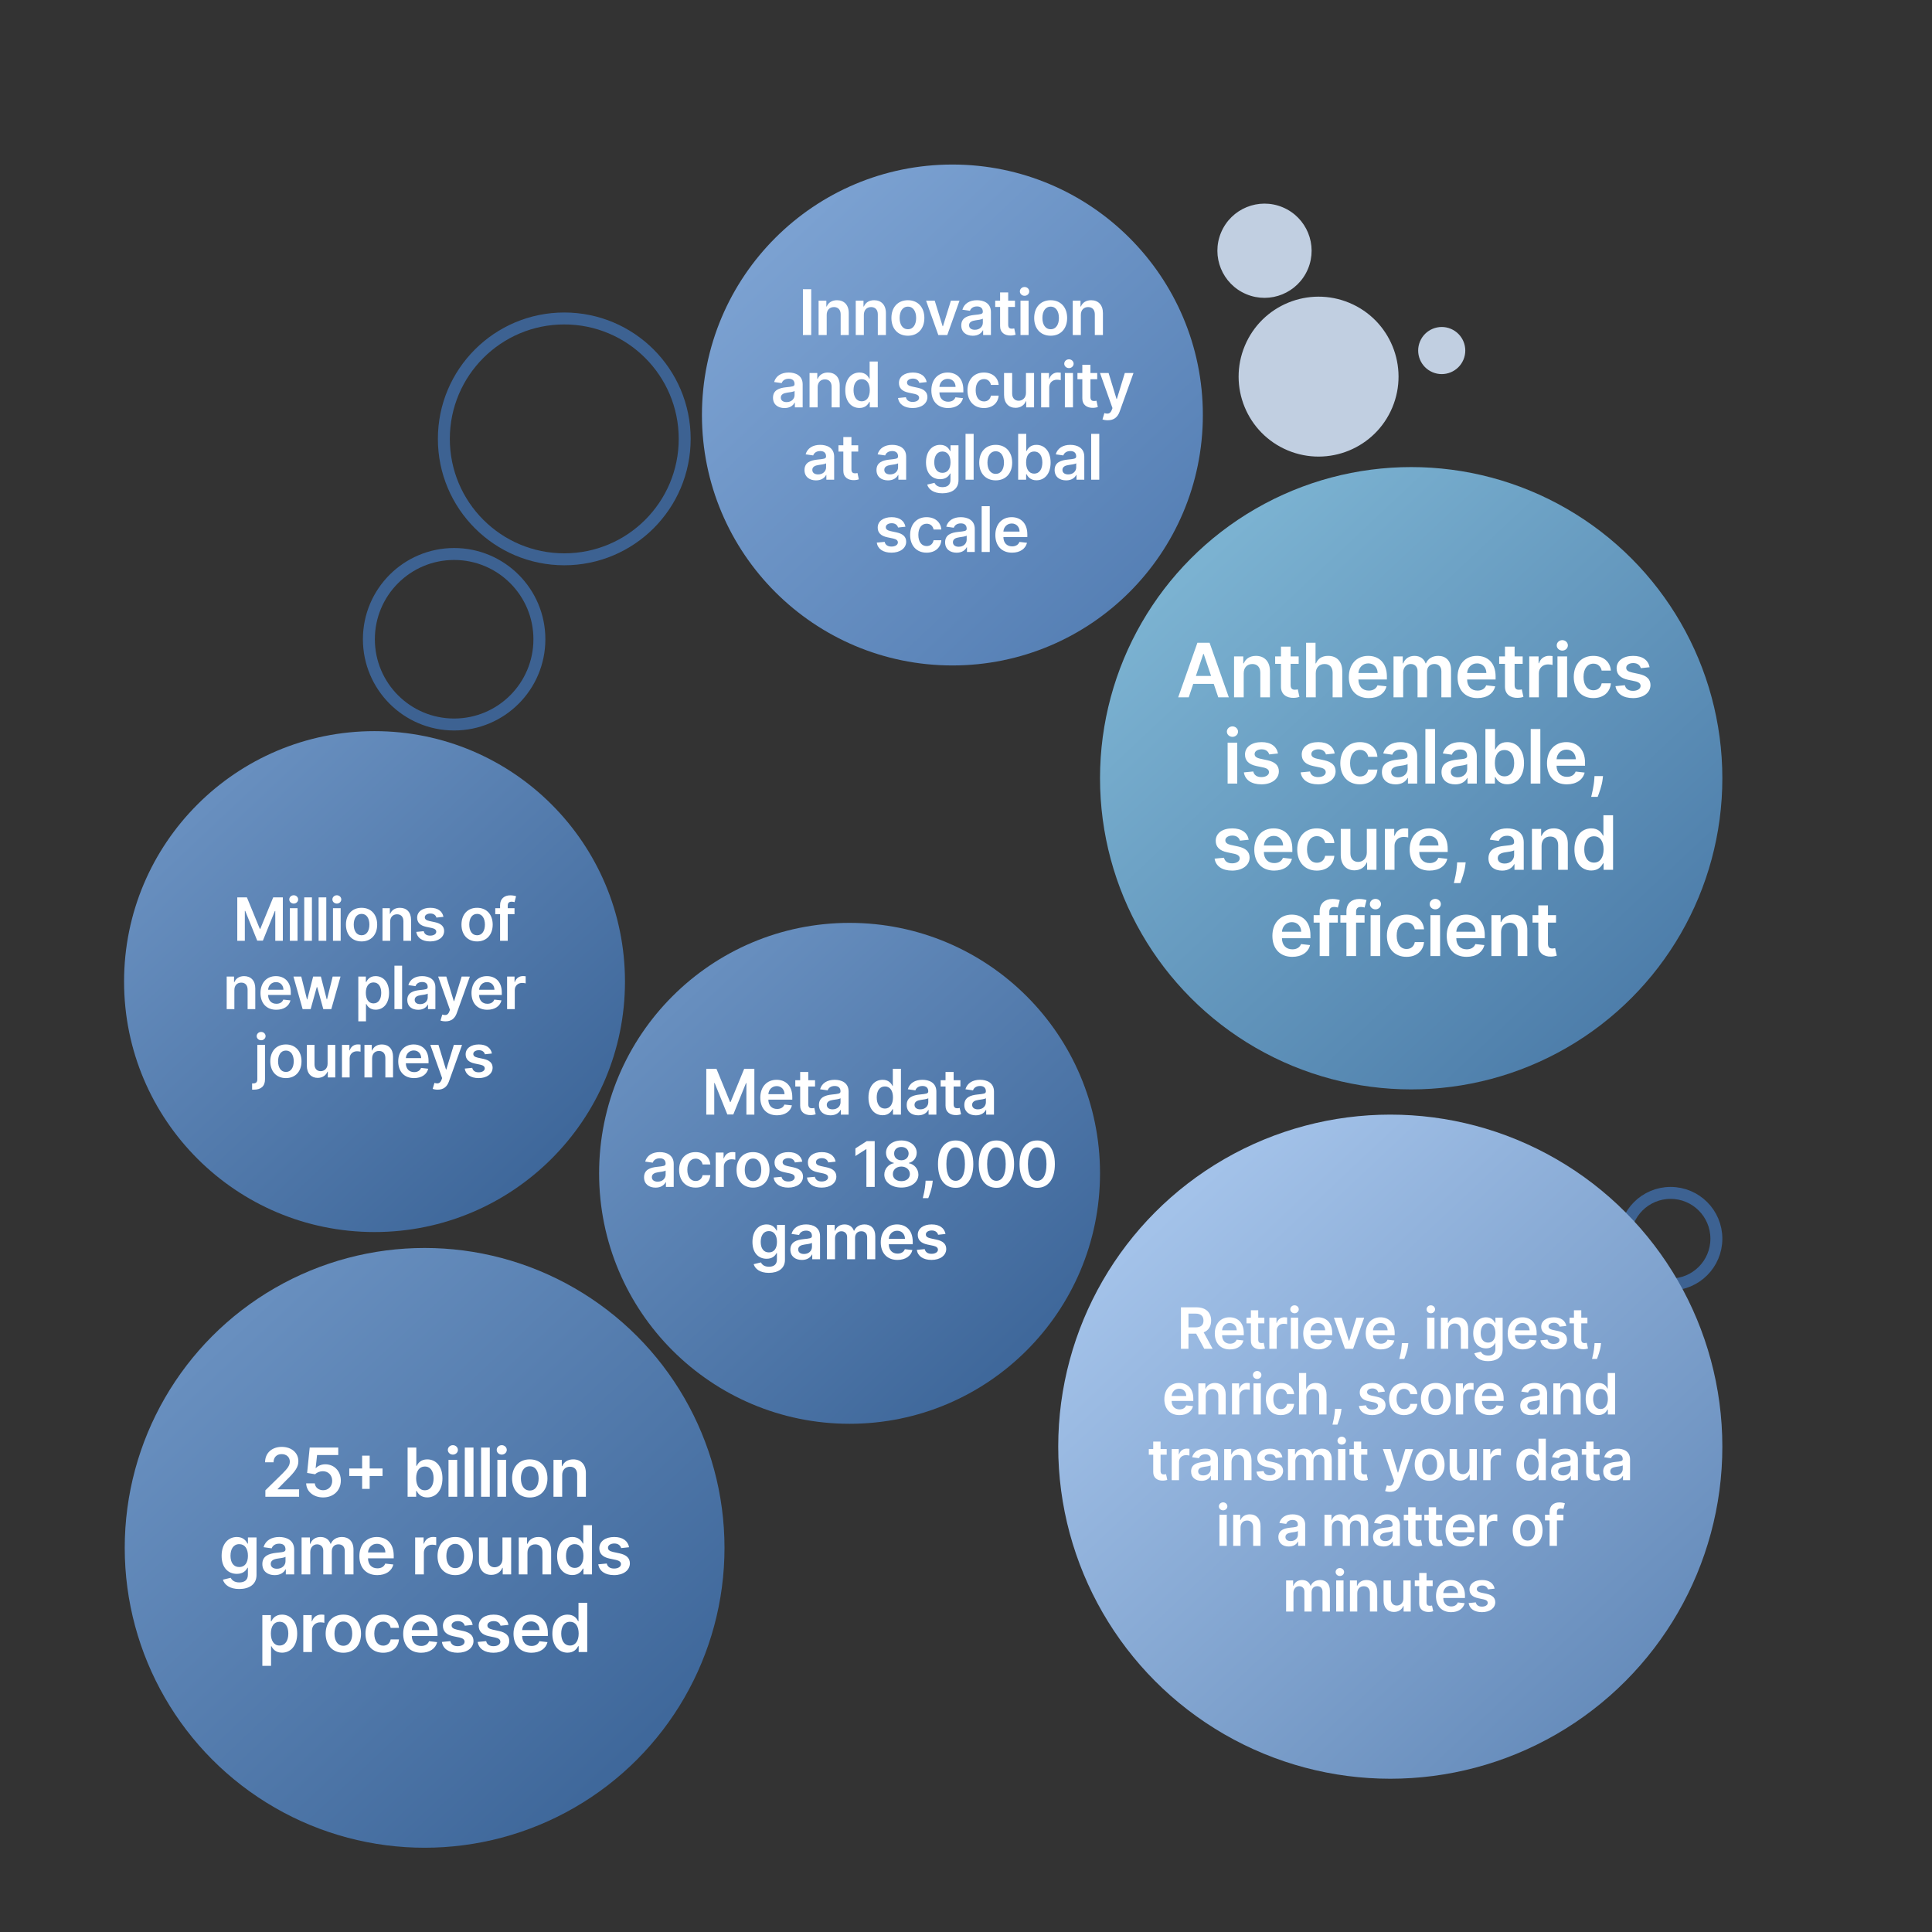 <svg width="2912" height="2912" viewBox="0 0 2912 2912" fill="none" xmlns="http://www.w3.org/2000/svg">
<rect x="0" y="0" width="2912" height="2912" fill="#333333" stroke="none"/>
<circle cx="2518" cy="1867" r="69" stroke="#3D6292" stroke-width="18"/>
<circle cx="2095.5" cy="2180.5" r="500.5" fill="url(#paint0_linear)"/>
<path d="M1779.98 2033H1791.31V2010.1H1802.85L1815.13 2033H1827.77L1814.24 2008.2C1821.6 2005.24 1825.48 1998.95 1825.48 1990.46C1825.48 1978.52 1817.79 1970.45 1803.43 1970.45H1779.98V2033ZM1791.31 2000.69V1979.92H1801.69C1810.15 1979.92 1813.94 1983.8 1813.94 1990.46C1813.94 1997.12 1810.15 2000.69 1801.75 2000.69H1791.31ZM1853.8 2033.92C1864.73 2033.92 1872.24 2028.57 1874.2 2020.42L1863.88 2019.26C1862.38 2023.23 1858.71 2025.3 1853.95 2025.3C1846.8 2025.3 1842.07 2020.6 1841.98 2012.57H1874.66V2009.18C1874.66 1992.72 1864.76 1985.48 1853.22 1985.48C1839.78 1985.48 1831.01 1995.34 1831.01 2009.82C1831.01 2024.54 1839.66 2033.92 1853.8 2033.92ZM1842.01 2005.12C1842.35 1999.13 1846.77 1994.09 1853.37 1994.09C1859.72 1994.09 1864 1998.73 1864.06 2005.12H1842.01ZM1905.71 1986.09H1896.46V1974.85H1885.4V1986.09H1878.75V1994.64H1885.4V2020.72C1885.34 2029.55 1891.76 2033.89 1900.06 2033.64C1903.21 2033.55 1905.38 2032.94 1906.57 2032.54L1904.71 2023.9C1904.09 2024.05 1902.84 2024.33 1901.47 2024.33C1898.69 2024.33 1896.46 2023.35 1896.46 2018.89V1994.64H1905.71V1986.09ZM1913.24 2033H1924.29V2005.42C1924.29 1999.47 1928.78 1995.25 1934.86 1995.25C1936.72 1995.25 1939.05 1995.59 1939.99 1995.89V1985.72C1938.98 1985.54 1937.24 1985.42 1936.02 1985.42C1930.65 1985.42 1926.16 1988.47 1924.45 1993.91H1923.96V1986.09H1913.24V2033ZM1945.62 2033H1956.67V1986.09H1945.62V2033ZM1951.17 1979.43C1954.69 1979.43 1957.56 1976.75 1957.56 1973.45C1957.56 1970.12 1954.69 1967.43 1951.17 1967.43C1947.63 1967.43 1944.76 1970.12 1944.76 1973.45C1944.76 1976.75 1947.63 1979.43 1951.17 1979.43ZM1987.09 2033.92C1998.02 2033.92 2005.53 2028.57 2007.49 2020.42L1997.17 2019.26C1995.67 2023.23 1992 2025.3 1987.24 2025.3C1980.09 2025.3 1975.36 2020.6 1975.27 2012.57H2007.95V2009.18C2007.95 1992.72 1998.05 1985.48 1986.51 1985.48C1973.07 1985.48 1964.3 1995.34 1964.3 2009.82C1964.3 2024.54 1972.95 2033.92 1987.09 2033.92ZM1975.3 2005.12C1975.64 1999.13 1980.06 1994.09 1986.66 1994.09C1993.01 1994.09 1997.29 1998.73 1997.35 2005.12H1975.3ZM2056.14 1986.09H2044.38L2033.57 2020.94H2033.08L2022.3 1986.09H2010.51L2027.21 2033H2039.43L2056.14 1986.09ZM2081.24 2033.92C2092.17 2033.92 2099.68 2028.57 2101.64 2020.42L2091.32 2019.26C2089.82 2023.23 2086.15 2025.3 2081.39 2025.3C2074.24 2025.3 2069.51 2020.6 2069.42 2012.57H2102.1V2009.18C2102.1 1992.72 2092.2 1985.48 2080.66 1985.48C2067.22 1985.48 2058.45 1995.34 2058.45 2009.82C2058.45 2024.54 2067.1 2033.92 2081.24 2033.92ZM2069.45 2005.12C2069.78 1999.13 2074.21 1994.09 2080.81 1994.09C2087.16 1994.09 2091.44 1998.73 2091.5 2005.12H2069.45ZM2122.71 2024.45H2112.94L2112.72 2027.87C2112.2 2036.15 2110.03 2044.57 2109.15 2048.27H2116.6C2118.07 2044.42 2121.46 2035.5 2122.31 2027.81L2122.71 2024.45ZM2151.05 2033H2162.11V1986.09H2151.05V2033ZM2156.61 1979.43C2160.12 1979.43 2162.99 1976.75 2162.99 1973.45C2162.99 1970.12 2160.12 1967.43 2156.61 1967.43C2153.07 1967.43 2150.2 1970.12 2150.2 1973.45C2150.2 1976.75 2153.07 1979.43 2156.61 1979.43ZM2182.81 2005.51C2182.81 1998.73 2186.9 1994.83 2192.74 1994.83C2198.45 1994.83 2201.87 1998.58 2201.87 2004.84V2033H2212.92V2003.13C2212.95 1991.89 2206.54 1985.48 2196.86 1985.48C2189.84 1985.48 2185.01 1988.84 2182.87 1994.06H2182.32V1986.09H2171.76V2033H2182.81V2005.51ZM2242.84 2051.57C2255.52 2051.57 2264.86 2045.77 2264.86 2033.76V1986.09H2253.96V1993.85H2253.35C2251.67 1990.46 2248.16 1985.48 2239.88 1985.48C2229.04 1985.48 2220.52 1993.97 2220.52 2009.39C2220.52 2024.69 2229.04 2032.33 2239.85 2032.33C2247.88 2032.33 2251.64 2028.02 2253.35 2024.57H2253.9V2033.46C2253.9 2040.36 2249.32 2043.2 2243.03 2043.2C2236.37 2043.2 2233.44 2040.05 2232.09 2037.31L2222.14 2039.72C2224.15 2046.28 2230.9 2051.57 2242.84 2051.57ZM2242.93 2023.65C2235.64 2023.65 2231.79 2017.97 2231.79 2009.33C2231.79 2000.81 2235.57 1994.55 2242.93 1994.55C2250.05 1994.55 2253.96 2000.44 2253.96 2009.33C2253.96 2018.28 2249.99 2023.65 2242.93 2023.65ZM2295.24 2033.92C2306.17 2033.92 2313.69 2028.57 2315.64 2020.42L2305.32 2019.26C2303.82 2023.23 2300.16 2025.3 2295.39 2025.3C2288.25 2025.3 2283.51 2020.6 2283.42 2012.57H2316.1V2009.18C2316.1 1992.72 2306.2 1985.48 2294.66 1985.48C2281.22 1985.48 2272.46 1995.34 2272.46 2009.82C2272.46 2024.54 2281.1 2033.92 2295.24 2033.92ZM2283.45 2005.12C2283.79 1999.13 2288.22 1994.09 2294.81 1994.09C2301.16 1994.09 2305.44 1998.73 2305.5 2005.12H2283.45ZM2360.81 1998.49C2359.28 1990.55 2352.93 1985.48 2341.93 1985.48C2330.63 1985.48 2322.94 1991.04 2322.97 1999.71C2322.94 2006.55 2327.15 2011.07 2336.16 2012.94L2344.16 2014.62C2348.47 2015.56 2350.48 2017.3 2350.48 2019.96C2350.48 2023.17 2347 2025.58 2341.75 2025.58C2336.68 2025.58 2333.38 2023.38 2332.43 2019.17L2321.65 2020.2C2323.03 2028.82 2330.27 2033.92 2341.78 2033.92C2353.51 2033.92 2361.78 2027.84 2361.81 2018.95C2361.78 2012.26 2357.48 2008.17 2348.62 2006.25L2340.62 2004.54C2335.86 2003.47 2333.96 2001.82 2333.99 1999.1C2333.96 1995.92 2337.47 1993.73 2342.09 1993.73C2347.19 1993.73 2349.87 1996.5 2350.73 1999.59L2360.81 1998.49ZM2392.63 1986.09H2383.38V1974.85H2372.33V1986.09H2365.67V1994.64H2372.33V2020.72C2372.26 2029.55 2378.68 2033.89 2386.98 2033.64C2390.13 2033.55 2392.3 2032.94 2393.49 2032.54L2391.63 2023.9C2391.02 2024.05 2389.76 2024.33 2388.39 2024.33C2385.61 2024.33 2383.38 2023.35 2383.38 2018.89V1994.64H2392.63V1986.09ZM2413.14 2024.45H2403.37L2403.15 2027.87C2402.63 2036.15 2400.47 2044.57 2399.58 2048.27H2407.03C2408.5 2044.42 2411.89 2035.5 2412.74 2027.81L2413.14 2024.45ZM1777.75 2132.92C1788.68 2132.92 1796.19 2127.57 1798.15 2119.42L1787.83 2118.26C1786.33 2122.23 1782.67 2124.3 1777.9 2124.3C1770.75 2124.3 1766.02 2119.6 1765.93 2111.57H1798.61V2108.18C1798.61 2091.72 1788.71 2084.48 1777.17 2084.48C1763.73 2084.48 1754.97 2094.34 1754.97 2108.82C1754.97 2123.54 1763.61 2132.92 1777.75 2132.92ZM1765.96 2104.12C1766.3 2098.13 1770.72 2093.09 1777.32 2093.09C1783.67 2093.09 1787.95 2097.73 1788.01 2104.12H1765.96ZM1817.29 2104.51C1817.29 2097.73 1821.39 2093.83 1827.22 2093.83C1832.93 2093.83 1836.35 2097.58 1836.35 2103.84V2132H1847.41V2102.13C1847.44 2090.89 1841.02 2084.48 1831.34 2084.48C1824.32 2084.48 1819.49 2087.84 1817.36 2093.06H1816.81V2085.09H1806.24V2132H1817.29V2104.51ZM1856.93 2132H1867.98V2104.42C1867.98 2098.47 1872.47 2094.25 1878.55 2094.25C1880.41 2094.25 1882.73 2094.59 1883.68 2094.89V2084.72C1882.67 2084.54 1880.93 2084.42 1879.71 2084.42C1874.33 2084.42 1869.84 2087.47 1868.13 2092.91H1867.65V2085.09H1856.93V2132ZM1889.3 2132H1900.36V2085.09H1889.3V2132ZM1894.86 2078.43C1898.37 2078.43 1901.24 2075.75 1901.24 2072.45C1901.24 2069.12 1898.37 2066.43 1894.86 2066.43C1891.32 2066.43 1888.45 2069.12 1888.45 2072.45C1888.45 2075.75 1891.32 2078.43 1894.86 2078.43ZM1930.47 2132.92C1942.26 2132.92 1949.77 2125.92 1950.56 2115.97H1940C1939.05 2121.01 1935.42 2123.91 1930.56 2123.91C1923.66 2123.91 1919.2 2118.13 1919.2 2108.55C1919.2 2099.08 1923.75 2093.4 1930.56 2093.4C1935.87 2093.4 1939.14 2096.82 1940 2101.34H1950.56C1949.8 2091.17 1941.86 2084.48 1930.41 2084.48C1916.66 2084.48 1907.99 2094.41 1907.99 2108.73C1907.99 2122.93 1916.45 2132.92 1930.47 2132.92ZM1968.98 2104.51C1968.98 2097.73 1973.19 2093.83 1979.12 2093.83C1984.92 2093.83 1988.34 2097.52 1988.34 2103.84V2132H1999.4V2102.13C1999.4 2090.8 1992.98 2084.48 1983.24 2084.48C1976.03 2084.48 1971.45 2087.75 1969.28 2093.06H1968.73V2069.45H1957.92V2132H1968.98V2104.51ZM2021.92 2123.45H2012.15L2011.94 2126.87C2011.42 2135.15 2009.25 2143.57 2008.36 2147.27H2015.82C2017.28 2143.42 2020.67 2134.5 2021.53 2126.81L2021.92 2123.45ZM2087.34 2097.49C2085.82 2089.55 2079.46 2084.48 2068.47 2084.48C2057.17 2084.48 2049.47 2090.04 2049.5 2098.71C2049.47 2105.55 2053.69 2110.07 2062.7 2111.94L2070.7 2113.62C2075.01 2114.56 2077.02 2116.3 2077.02 2118.96C2077.02 2122.17 2073.54 2124.58 2068.29 2124.58C2063.22 2124.58 2059.92 2122.38 2058.97 2118.17L2048.19 2119.2C2049.57 2127.82 2056.8 2132.92 2068.32 2132.92C2080.04 2132.92 2088.32 2126.84 2088.35 2117.95C2088.32 2111.26 2084.01 2107.17 2075.16 2105.25L2067.16 2103.54C2062.39 2102.47 2060.5 2100.82 2060.53 2098.1C2060.5 2094.92 2064.01 2092.73 2068.62 2092.73C2073.72 2092.73 2076.41 2095.5 2077.27 2098.59L2087.34 2097.49ZM2116.21 2132.92C2128 2132.92 2135.51 2125.92 2136.3 2115.97H2125.74C2124.79 2121.01 2121.16 2123.91 2116.3 2123.91C2109.4 2123.91 2104.94 2118.13 2104.94 2108.55C2104.94 2099.08 2109.49 2093.4 2116.3 2093.4C2121.61 2093.4 2124.88 2096.82 2125.74 2101.34H2136.3C2135.54 2091.17 2127.6 2084.48 2116.15 2084.48C2102.4 2084.48 2093.73 2094.41 2093.73 2108.73C2093.73 2122.93 2102.19 2132.92 2116.21 2132.92ZM2164.12 2132.92C2177.87 2132.92 2186.6 2123.24 2186.6 2108.73C2186.6 2094.19 2177.87 2084.48 2164.12 2084.48C2150.38 2084.48 2141.65 2094.19 2141.65 2108.73C2141.65 2123.24 2150.38 2132.92 2164.12 2132.92ZM2164.18 2124.06C2156.58 2124.06 2152.85 2117.28 2152.85 2108.7C2152.85 2100.12 2156.58 2093.25 2164.18 2093.25C2171.67 2093.25 2175.39 2100.12 2175.39 2108.7C2175.39 2117.28 2171.67 2124.06 2164.18 2124.06ZM2194.26 2132H2205.32V2104.42C2205.32 2098.47 2209.81 2094.25 2215.89 2094.25C2217.75 2094.25 2220.07 2094.59 2221.02 2094.89V2084.72C2220.01 2084.54 2218.27 2084.42 2217.05 2084.42C2211.67 2084.42 2207.18 2087.47 2205.47 2092.91H2204.98V2085.09H2194.26V2132ZM2245.48 2132.92C2256.41 2132.92 2263.92 2127.57 2265.88 2119.42L2255.56 2118.26C2254.06 2122.23 2250.39 2124.3 2245.63 2124.3C2238.48 2124.3 2233.75 2119.6 2233.66 2111.57H2266.34V2108.18C2266.34 2091.72 2256.44 2084.48 2244.9 2084.48C2231.46 2084.48 2222.69 2094.34 2222.69 2108.82C2222.69 2123.54 2231.34 2132.92 2245.48 2132.92ZM2233.69 2104.12C2234.02 2098.13 2238.45 2093.09 2245.05 2093.09C2251.4 2093.09 2255.68 2097.73 2255.74 2104.12H2233.69ZM2307.08 2132.95C2314.44 2132.95 2318.84 2129.5 2320.85 2125.56H2321.22V2132H2331.85V2100.61C2331.85 2088.21 2321.74 2084.48 2312.79 2084.48C2302.93 2084.48 2295.35 2088.88 2292.91 2097.43L2303.23 2098.89C2304.33 2095.69 2307.45 2092.94 2312.85 2092.94C2317.98 2092.94 2320.79 2095.57 2320.79 2100.18V2100.36C2320.79 2103.54 2317.46 2103.69 2309.19 2104.58C2300.09 2105.55 2291.38 2108.27 2291.38 2118.84C2291.38 2128.06 2298.13 2132.95 2307.08 2132.95ZM2309.95 2124.82C2305.34 2124.82 2302.04 2122.72 2302.04 2118.65C2302.04 2114.41 2305.74 2112.64 2310.68 2111.94C2313.58 2111.54 2319.39 2110.81 2320.82 2109.64V2115.17C2320.82 2120.39 2316.61 2124.82 2309.95 2124.82ZM2352.3 2104.51C2352.3 2097.73 2356.39 2093.83 2362.22 2093.83C2367.94 2093.83 2371.36 2097.58 2371.36 2103.84V2132H2382.41V2102.13C2382.44 2090.89 2376.03 2084.48 2366.35 2084.48C2359.32 2084.48 2354.5 2087.84 2352.36 2093.06H2351.81V2085.09H2341.24V2132H2352.3V2104.51ZM2409.34 2132.82C2417.4 2132.82 2421.03 2128.03 2422.77 2124.61H2423.45V2132H2434.32V2069.45H2423.23V2092.85H2422.77C2421.1 2089.46 2417.64 2084.48 2409.37 2084.48C2398.53 2084.48 2390.01 2092.97 2390.01 2108.61C2390.01 2124.06 2398.28 2132.82 2409.34 2132.82ZM2412.42 2123.75C2405.12 2123.75 2401.27 2117.34 2401.27 2108.55C2401.27 2099.81 2405.06 2093.55 2412.42 2093.55C2419.54 2093.55 2423.45 2099.44 2423.45 2108.55C2423.45 2117.65 2419.48 2123.75 2412.42 2123.75ZM1758.51 2184.09H1749.25V2172.85H1738.2V2184.09H1731.54V2192.64H1738.2V2218.72C1738.14 2227.55 1744.55 2231.89 1752.86 2231.64C1756 2231.55 1758.17 2230.94 1759.36 2230.54L1757.5 2221.9C1756.89 2222.05 1755.63 2222.33 1754.26 2222.33C1751.48 2222.33 1749.25 2221.35 1749.25 2216.89V2192.64H1758.51V2184.09ZM1766.03 2231H1777.09V2203.42C1777.09 2197.47 1781.58 2193.25 1787.65 2193.25C1789.52 2193.25 1791.84 2193.59 1792.78 2193.89V2183.72C1791.78 2183.54 1790.04 2183.42 1788.81 2183.42C1783.44 2183.42 1778.95 2186.47 1777.24 2191.91H1776.75V2184.09H1766.03V2231ZM1810.98 2231.95C1818.34 2231.95 1822.74 2228.5 1824.76 2224.56H1825.12V2231H1835.75V2199.61C1835.75 2187.21 1825.64 2183.48 1816.69 2183.48C1806.83 2183.48 1799.26 2187.88 1796.81 2196.43L1807.14 2197.89C1808.24 2194.69 1811.35 2191.94 1816.76 2191.94C1821.89 2191.94 1824.7 2194.57 1824.7 2199.18V2199.36C1824.7 2202.54 1821.37 2202.69 1813.09 2203.58C1803.99 2204.55 1795.29 2207.27 1795.29 2217.84C1795.29 2227.06 1802.04 2231.95 1810.98 2231.95ZM1813.85 2223.82C1809.24 2223.82 1805.94 2221.72 1805.94 2217.65C1805.94 2213.41 1809.64 2211.64 1814.59 2210.94C1817.49 2210.54 1823.29 2209.81 1824.73 2208.64V2214.17C1824.73 2219.39 1820.51 2223.82 1813.85 2223.82ZM1856.2 2203.51C1856.2 2196.73 1860.3 2192.83 1866.13 2192.83C1871.84 2192.83 1875.26 2196.58 1875.26 2202.84V2231H1886.32V2201.13C1886.35 2189.89 1879.93 2183.48 1870.25 2183.48C1863.23 2183.48 1858.4 2186.84 1856.26 2192.06H1855.71V2184.09H1845.15V2231H1856.2V2203.51ZM1932.91 2196.49C1931.38 2188.55 1925.03 2183.48 1914.04 2183.48C1902.74 2183.48 1895.04 2189.04 1895.07 2197.71C1895.04 2204.55 1899.25 2209.07 1908.26 2210.94L1916.27 2212.62C1920.57 2213.56 1922.59 2215.3 1922.59 2217.96C1922.59 2221.17 1919.11 2223.58 1913.85 2223.58C1908.78 2223.58 1905.48 2221.38 1904.54 2217.17L1893.76 2218.2C1895.13 2226.82 1902.37 2231.92 1913.88 2231.92C1925.61 2231.92 1933.89 2225.84 1933.92 2216.95C1933.89 2210.26 1929.58 2206.17 1920.72 2204.25L1912.72 2202.54C1907.96 2201.47 1906.06 2199.82 1906.1 2197.1C1906.06 2193.92 1909.58 2191.73 1914.19 2191.73C1919.29 2191.73 1921.98 2194.5 1922.83 2197.59L1932.91 2196.49ZM1941.31 2231H1952.37V2202.48C1952.37 2196.7 1956.22 2192.79 1960.98 2192.79C1965.65 2192.79 1968.86 2195.94 1968.86 2200.77V2231H1979.7V2201.74C1979.7 2196.46 1982.85 2192.79 1988.19 2192.79C1992.65 2192.79 1996.19 2195.42 1996.19 2201.22V2231H2007.28V2199.51C2007.28 2189.04 2001.23 2183.48 1992.62 2183.48C1985.81 2183.48 1980.62 2186.84 1978.54 2192.06H1978.05C1976.25 2186.75 1971.7 2183.48 1965.38 2183.48C1959.09 2183.48 1954.38 2186.72 1952.43 2192.06H1951.88V2184.09H1941.31V2231ZM2016.77 2231H2027.83V2184.09H2016.77V2231ZM2022.33 2177.43C2025.85 2177.43 2028.72 2174.75 2028.72 2171.45C2028.72 2168.12 2025.85 2165.43 2022.33 2165.43C2018.79 2165.43 2015.92 2168.12 2015.92 2171.45C2015.92 2174.75 2018.79 2177.43 2022.33 2177.43ZM2060.9 2184.09H2051.65V2172.85H2040.59V2184.09H2033.94V2192.64H2040.59V2218.72C2040.53 2227.55 2046.95 2231.89 2055.25 2231.64C2058.4 2231.55 2060.57 2230.94 2061.76 2230.54L2059.89 2221.9C2059.28 2222.05 2058.03 2222.33 2056.66 2222.33C2053.88 2222.33 2051.65 2221.35 2051.65 2216.89V2192.64H2060.9V2184.09ZM2094.91 2248.59C2103.52 2248.59 2108.5 2244.16 2111.16 2236.68L2130 2184.15L2118.18 2184.09L2107.34 2219.52H2106.85L2096.04 2184.09H2084.31L2101.33 2231.98L2100.38 2234.51C2098.33 2239.86 2095.1 2240.22 2090.27 2238.82L2087.7 2247.43C2089.2 2248.04 2091.89 2248.59 2094.91 2248.59ZM2154.82 2231.92C2168.56 2231.92 2177.3 2222.24 2177.3 2207.73C2177.3 2193.19 2168.56 2183.48 2154.82 2183.48C2141.08 2183.48 2132.34 2193.19 2132.34 2207.73C2132.34 2222.24 2141.08 2231.92 2154.82 2231.92ZM2154.88 2223.06C2147.28 2223.06 2143.55 2216.28 2143.55 2207.7C2143.55 2199.12 2147.28 2192.25 2154.88 2192.25C2162.36 2192.25 2166.09 2199.12 2166.09 2207.7C2166.09 2216.28 2162.36 2223.06 2154.88 2223.06ZM2214.86 2211.27C2214.86 2218.42 2209.76 2221.96 2204.87 2221.96C2199.56 2221.96 2196.02 2218.2 2196.02 2212.25V2184.09H2184.96V2213.96C2184.96 2225.23 2191.38 2231.61 2200.6 2231.61C2207.62 2231.61 2212.57 2227.92 2214.71 2222.66H2215.2V2231H2225.92V2184.09H2214.86V2211.27ZM2235.56 2231H2246.62V2203.42C2246.62 2197.47 2251.11 2193.25 2257.19 2193.25C2259.05 2193.25 2261.37 2193.59 2262.32 2193.89V2183.72C2261.31 2183.54 2259.57 2183.42 2258.35 2183.42C2252.97 2183.42 2248.48 2186.47 2246.77 2191.91H2246.28V2184.09H2235.56V2231ZM2304.96 2231.82C2313.02 2231.82 2316.66 2227.03 2318.4 2223.61H2319.07V2231H2329.94V2168.45H2318.86V2191.85H2318.4C2316.72 2188.46 2313.27 2183.48 2304.99 2183.48C2294.15 2183.48 2285.63 2191.97 2285.63 2207.61C2285.63 2223.06 2293.91 2231.82 2304.96 2231.82ZM2308.05 2222.75C2300.75 2222.75 2296.9 2216.34 2296.9 2207.55C2296.9 2198.81 2300.69 2192.55 2308.05 2192.55C2315.16 2192.55 2319.07 2198.44 2319.07 2207.55C2319.07 2216.65 2315.1 2222.75 2308.05 2222.75ZM2353.5 2231.95C2360.86 2231.95 2365.26 2228.5 2367.28 2224.56H2367.64V2231H2378.27V2199.61C2378.27 2187.21 2368.16 2183.48 2359.21 2183.48C2349.35 2183.48 2341.78 2187.88 2339.33 2196.43L2349.65 2197.89C2350.75 2194.69 2353.87 2191.94 2359.27 2191.94C2364.41 2191.94 2367.21 2194.57 2367.21 2199.18V2199.36C2367.21 2202.54 2363.89 2202.69 2355.61 2203.58C2346.51 2204.55 2337.81 2207.27 2337.81 2217.84C2337.81 2227.06 2344.55 2231.95 2353.5 2231.95ZM2356.37 2223.82C2351.76 2223.82 2348.46 2221.72 2348.46 2217.65C2348.46 2213.41 2352.16 2211.64 2357.11 2210.94C2360.01 2210.54 2365.81 2209.81 2367.25 2208.64V2214.17C2367.25 2219.39 2363.03 2223.82 2356.37 2223.82ZM2411.09 2184.09H2401.84V2172.85H2390.78V2184.09H2384.12V2192.64H2390.78V2218.72C2390.72 2227.55 2397.13 2231.89 2405.44 2231.64C2408.59 2231.55 2410.75 2230.94 2411.95 2230.54L2410.08 2221.9C2409.47 2222.05 2408.22 2222.33 2406.85 2222.33C2404.07 2222.33 2401.84 2221.35 2401.84 2216.89V2192.64H2411.09V2184.09ZM2432.12 2231.95C2439.48 2231.95 2443.87 2228.5 2445.89 2224.56H2446.26V2231H2456.88V2199.61C2456.88 2187.21 2446.77 2183.48 2437.83 2183.48C2427.96 2183.48 2420.39 2187.88 2417.94 2196.43L2428.27 2197.89C2429.37 2194.69 2432.48 2191.94 2437.89 2191.94C2443.02 2191.94 2445.83 2194.57 2445.83 2199.18V2199.36C2445.83 2202.54 2442.5 2202.69 2434.22 2203.58C2425.12 2204.55 2416.42 2207.27 2416.42 2217.84C2416.42 2227.06 2423.17 2231.95 2432.12 2231.95ZM2434.99 2223.82C2430.37 2223.82 2427.08 2221.72 2427.08 2217.65C2427.08 2213.41 2430.77 2211.64 2435.72 2210.94C2438.62 2210.54 2444.42 2209.81 2445.86 2208.64V2214.17C2445.86 2219.39 2441.64 2223.82 2434.99 2223.82ZM1838.01 2330H1849.06V2283.09H1838.01V2330ZM1843.57 2276.43C1847.08 2276.43 1849.95 2273.75 1849.95 2270.45C1849.95 2267.12 1847.08 2264.43 1843.57 2264.43C1840.02 2264.43 1837.15 2267.12 1837.15 2270.45C1837.15 2273.75 1840.02 2276.43 1843.57 2276.43ZM1869.77 2302.51C1869.77 2295.73 1873.86 2291.83 1879.69 2291.83C1885.4 2291.83 1888.82 2295.58 1888.82 2301.84V2330H1899.88V2300.13C1899.91 2288.89 1893.5 2282.48 1883.82 2282.48C1876.79 2282.48 1871.97 2285.84 1869.83 2291.06H1869.28V2283.09H1858.71V2330H1869.77V2302.51ZM1942.51 2330.95C1949.87 2330.95 1954.27 2327.5 1956.28 2323.56H1956.65V2330H1967.28V2298.61C1967.28 2286.21 1957.17 2282.48 1948.22 2282.48C1938.35 2282.48 1930.78 2286.88 1928.34 2295.43L1938.66 2296.89C1939.76 2293.69 1942.87 2290.94 1948.28 2290.94C1953.41 2290.94 1956.22 2293.57 1956.22 2298.18V2298.36C1956.22 2301.54 1952.89 2301.69 1944.62 2302.58C1935.51 2303.55 1926.81 2306.27 1926.81 2316.84C1926.81 2326.06 1933.56 2330.95 1942.51 2330.95ZM1945.38 2322.82C1940.77 2322.82 1937.47 2320.72 1937.47 2316.65C1937.47 2312.41 1941.16 2310.64 1946.11 2309.94C1949.01 2309.54 1954.82 2308.81 1956.25 2307.64V2313.17C1956.25 2318.39 1952.04 2322.82 1945.38 2322.82ZM1996.28 2330H2007.34V2301.48C2007.34 2295.7 2011.19 2291.79 2015.95 2291.79C2020.62 2291.79 2023.83 2294.94 2023.83 2299.77V2330H2034.67V2300.74C2034.67 2295.46 2037.82 2291.79 2043.16 2291.79C2047.62 2291.79 2051.16 2294.42 2051.16 2300.22V2330H2062.25V2298.51C2062.25 2288.04 2056.2 2282.48 2047.59 2282.48C2040.78 2282.48 2035.59 2285.84 2033.51 2291.06H2033.02C2031.22 2285.75 2026.67 2282.48 2020.35 2282.48C2014.06 2282.48 2009.36 2285.72 2007.4 2291.06H2006.85V2283.09H1996.28V2330ZM2085.24 2330.95C2092.6 2330.95 2097 2327.5 2099.02 2323.56H2099.38V2330H2110.01V2298.61C2110.01 2286.21 2099.9 2282.48 2090.96 2282.48C2081.09 2282.48 2073.52 2286.88 2071.07 2295.43L2081.4 2296.89C2082.5 2293.69 2085.61 2290.94 2091.02 2290.94C2096.15 2290.94 2098.96 2293.57 2098.96 2298.18V2298.36C2098.96 2301.54 2095.63 2301.69 2087.35 2302.58C2078.25 2303.55 2069.55 2306.27 2069.55 2316.84C2069.55 2326.06 2076.3 2330.95 2085.24 2330.95ZM2088.12 2322.82C2083.5 2322.82 2080.21 2320.72 2080.21 2316.65C2080.21 2312.41 2083.9 2310.64 2088.85 2309.94C2091.75 2309.54 2097.55 2308.81 2098.99 2307.64V2313.17C2098.99 2318.39 2094.77 2322.82 2088.12 2322.82ZM2142.83 2283.09H2133.58V2271.85H2122.52V2283.09H2115.87V2291.64H2122.52V2317.72C2122.46 2326.55 2128.88 2330.89 2137.18 2330.64C2140.33 2330.55 2142.5 2329.94 2143.69 2329.54L2141.83 2320.9C2141.21 2321.05 2139.96 2321.33 2138.59 2321.33C2135.81 2321.33 2133.58 2320.35 2133.58 2315.89V2291.64H2142.83V2283.09ZM2173.78 2283.09H2164.53V2271.85H2153.47V2283.09H2146.82V2291.64H2153.47V2317.72C2153.41 2326.55 2159.83 2330.89 2168.13 2330.64C2171.28 2330.55 2173.45 2329.94 2174.64 2329.54L2172.78 2320.9C2172.16 2321.05 2170.91 2321.33 2169.54 2321.33C2166.76 2321.33 2164.53 2320.35 2164.53 2315.89V2291.64H2173.78V2283.09ZM2201.57 2330.92C2212.51 2330.92 2220.02 2325.57 2221.97 2317.42L2211.65 2316.26C2210.15 2320.23 2206.49 2322.3 2201.72 2322.3C2194.58 2322.3 2189.84 2317.6 2189.75 2309.57H2222.43V2306.18C2222.43 2289.72 2212.54 2282.48 2200.99 2282.48C2187.55 2282.48 2178.79 2292.34 2178.79 2306.82C2178.79 2321.54 2187.43 2330.92 2201.57 2330.92ZM2189.78 2302.12C2190.12 2296.13 2194.55 2291.09 2201.14 2291.09C2207.5 2291.09 2211.77 2295.73 2211.83 2302.12H2189.78ZM2230.06 2330H2241.12V2302.42C2241.12 2296.47 2245.61 2292.25 2251.69 2292.25C2253.55 2292.25 2255.87 2292.59 2256.82 2292.89V2282.72C2255.81 2282.54 2254.07 2282.42 2252.85 2282.42C2247.47 2282.42 2242.98 2285.47 2241.27 2290.91H2240.78V2283.09H2230.06V2330ZM2302.51 2330.92C2316.26 2330.92 2324.99 2321.24 2324.99 2306.73C2324.99 2292.19 2316.26 2282.48 2302.51 2282.48C2288.77 2282.48 2280.04 2292.19 2280.04 2306.73C2280.04 2321.24 2288.77 2330.92 2302.51 2330.92ZM2302.58 2322.06C2294.97 2322.06 2291.25 2315.28 2291.25 2306.7C2291.25 2298.12 2294.97 2291.25 2302.58 2291.25C2310.06 2291.25 2313.78 2298.12 2313.78 2306.7C2313.78 2315.28 2310.06 2322.06 2302.58 2322.06ZM2356.42 2283.09H2346.67V2279.4C2346.67 2275.73 2348.2 2273.68 2352.32 2273.68C2354.06 2273.68 2355.53 2274.08 2356.45 2274.36L2358.68 2265.81C2357.24 2265.32 2354.09 2264.52 2350.28 2264.52C2342.12 2264.52 2335.62 2269.2 2335.62 2278.66V2283.09H2328.69V2291.64H2335.62V2330H2346.67V2291.64H2356.42V2283.09ZM1938.5 2429H1949.56V2400.48C1949.56 2394.7 1953.4 2390.79 1958.17 2390.79C1962.84 2390.79 1966.05 2393.94 1966.05 2398.77V2429H1976.89V2399.74C1976.89 2394.46 1980.04 2390.79 1985.38 2390.79C1989.84 2390.79 1993.38 2393.42 1993.38 2399.22V2429H2004.47V2397.51C2004.47 2387.04 1998.42 2381.48 1989.81 2381.48C1983 2381.48 1977.81 2384.84 1975.73 2390.06H1975.24C1973.44 2384.75 1968.89 2381.48 1962.57 2381.48C1956.28 2381.48 1951.57 2384.72 1949.62 2390.06H1949.07V2382.09H1938.5V2429ZM2013.96 2429H2025.02V2382.09H2013.96V2429ZM2019.52 2375.43C2023.03 2375.43 2025.9 2372.75 2025.9 2369.45C2025.9 2366.12 2023.03 2363.43 2019.52 2363.43C2015.98 2363.43 2013.11 2366.12 2013.11 2369.45C2013.11 2372.75 2015.98 2375.43 2019.52 2375.43ZM2045.72 2401.51C2045.72 2394.73 2049.81 2390.83 2055.65 2390.83C2061.36 2390.83 2064.78 2394.58 2064.78 2400.84V2429H2075.83V2399.13C2075.87 2387.89 2069.45 2381.48 2059.77 2381.48C2052.75 2381.48 2047.92 2384.84 2045.78 2390.06H2045.23V2382.09H2034.67V2429H2045.72V2401.51ZM2115.25 2409.27C2115.25 2416.42 2110.15 2419.96 2105.27 2419.96C2099.95 2419.96 2096.41 2416.2 2096.41 2410.25V2382.09H2085.35V2411.96C2085.35 2423.23 2091.77 2429.61 2100.99 2429.61C2108.01 2429.61 2112.96 2425.92 2115.1 2420.66H2115.59V2429H2126.31V2382.09H2115.25V2409.27ZM2159.38 2382.09H2150.13V2370.85H2139.07V2382.09H2132.41V2390.64H2139.07V2416.72C2139.01 2425.55 2145.42 2429.89 2153.73 2429.64C2156.88 2429.55 2159.04 2428.94 2160.23 2428.54L2158.37 2419.9C2157.76 2420.05 2156.51 2420.33 2155.13 2420.33C2152.36 2420.33 2150.13 2419.35 2150.13 2414.89V2390.64H2159.38V2382.09ZM2187.17 2429.92C2198.1 2429.92 2205.61 2424.57 2207.57 2416.42L2197.25 2415.26C2195.75 2419.23 2192.09 2421.3 2187.32 2421.3C2180.17 2421.3 2175.44 2416.6 2175.35 2408.57H2208.03V2405.18C2208.03 2388.72 2198.13 2381.48 2186.59 2381.48C2173.15 2381.48 2164.39 2391.34 2164.39 2405.82C2164.39 2420.54 2173.03 2429.92 2187.17 2429.92ZM2175.38 2401.12C2175.72 2395.13 2180.14 2390.09 2186.74 2390.09C2193.09 2390.09 2197.37 2394.73 2197.43 2401.12H2175.38ZM2252.74 2394.49C2251.21 2386.55 2244.86 2381.48 2233.86 2381.48C2222.56 2381.48 2214.87 2387.04 2214.9 2395.71C2214.87 2402.55 2219.08 2407.07 2228.09 2408.94L2236.09 2410.62C2240.4 2411.56 2242.41 2413.3 2242.41 2415.96C2242.41 2419.17 2238.93 2421.58 2233.68 2421.58C2228.61 2421.58 2225.31 2419.38 2224.36 2415.17L2213.58 2416.2C2214.96 2424.82 2222.2 2429.92 2233.71 2429.92C2245.44 2429.92 2253.71 2423.84 2253.74 2414.95C2253.71 2408.26 2249.41 2404.17 2240.55 2402.25L2232.55 2400.54C2227.78 2399.47 2225.89 2397.82 2225.92 2395.1C2225.89 2391.92 2229.4 2389.73 2234.01 2389.73C2239.11 2389.73 2241.8 2392.5 2242.66 2395.59L2252.74 2394.49Z" fill="white"/>
<circle cx="684.5" cy="963.5" r="128.5" stroke="#3D6292" stroke-width="18"/>
<circle cx="850.5" cy="661.5" r="181.5" stroke="#3D6292" stroke-width="18"/>
<circle cx="2127" cy="1173" r="469" fill="url(#paint1_linear)"/>
<path d="M1791.72 1051L1798.51 1030.74H1829.4L1836.23 1051H1852.12L1823.14 968.818H1804.77L1775.83 1051H1791.72ZM1802.52 1018.78L1813.63 985.672H1814.28L1825.39 1018.78H1802.52ZM1874.57 1014.88C1874.57 1005.98 1879.94 1000.84 1887.61 1000.84C1895.11 1000.84 1899.61 1005.78 1899.61 1014V1051H1914.13V1011.75C1914.17 996.988 1905.74 988.561 1893.02 988.561C1883.79 988.561 1877.45 992.975 1874.65 999.837H1873.92V989.364H1860.04V1051H1874.57V1014.88ZM1957.42 989.364H1945.26V974.597H1930.73V989.364H1921.98V1000.6H1930.73V1034.87C1930.65 1046.47 1939.08 1052.16 1949.99 1051.84C1954.13 1051.72 1956.98 1050.92 1958.54 1050.4L1956.09 1039.04C1955.29 1039.24 1953.64 1039.6 1951.84 1039.6C1948.19 1039.6 1945.26 1038.32 1945.26 1032.46V1000.6H1957.42V989.364ZM1983.16 1014.88C1983.16 1005.98 1988.69 1000.84 1996.48 1000.84C2004.1 1000.84 2008.6 1005.7 2008.6 1014V1051H2023.12V1011.75C2023.12 996.868 2014.7 988.561 2001.9 988.561C1992.43 988.561 1986.41 992.855 1983.56 999.837H1982.83V968.818H1968.63V1051H1983.16V1014.88ZM2062.96 1052.2C2077.32 1052.2 2087.19 1045.18 2089.76 1034.47L2076.2 1032.94C2074.23 1038.16 2069.42 1040.89 2063.16 1040.89C2053.77 1040.89 2047.55 1034.71 2047.43 1024.15H2090.36V1019.7C2090.36 998.071 2077.36 988.561 2062.19 988.561C2044.54 988.561 2033.02 1001.52 2033.02 1020.54C2033.02 1039.88 2044.38 1052.2 2062.96 1052.2ZM2047.47 1014.36C2047.91 1006.5 2053.73 999.877 2062.4 999.877C2070.74 999.877 2076.36 1005.98 2076.44 1014.36H2047.47ZM2100.39 1051H2114.92V1013.52C2114.92 1005.94 2119.98 1000.8 2126.24 1000.8C2132.38 1000.8 2136.59 1004.93 2136.59 1011.27V1051H2150.83V1012.56C2150.83 1005.62 2154.97 1000.8 2161.99 1000.8C2167.85 1000.8 2172.5 1004.25 2172.5 1011.88V1051H2187.07V1009.63C2187.07 995.864 2179.12 988.561 2167.81 988.561C2158.86 988.561 2152.04 992.975 2149.31 999.837H2148.67C2146.3 992.855 2140.32 988.561 2132.01 988.561C2123.75 988.561 2117.57 992.815 2115 999.837H2114.28V989.364H2100.39V1051ZM2226.83 1052.2C2241.2 1052.2 2251.07 1045.18 2253.64 1034.47L2240.08 1032.94C2238.11 1038.16 2233.29 1040.89 2227.03 1040.89C2217.64 1040.89 2211.42 1034.71 2211.3 1024.15H2254.24V1019.7C2254.24 998.071 2241.24 988.561 2226.07 988.561C2208.42 988.561 2196.9 1001.52 2196.9 1020.54C2196.9 1039.88 2208.25 1052.2 2226.83 1052.2ZM2211.34 1014.36C2211.79 1006.5 2217.6 999.877 2226.27 999.877C2234.62 999.877 2240.24 1005.98 2240.32 1014.36H2211.34ZM2295.05 989.364H2282.89V974.597H2268.36V989.364H2259.62V1000.6H2268.36V1034.87C2268.28 1046.47 2276.71 1052.16 2287.62 1051.84C2291.76 1051.72 2294.61 1050.92 2296.17 1050.4L2293.72 1039.04C2292.92 1039.24 2291.28 1039.6 2289.47 1039.6C2285.82 1039.6 2282.89 1038.32 2282.89 1032.46V1000.6H2295.05V989.364ZM2304.94 1051H2319.46V1014.76C2319.46 1006.94 2325.36 1001.4 2333.35 1001.4C2335.8 1001.4 2338.84 1001.84 2340.09 1002.24V988.882C2338.76 988.641 2336.48 988.481 2334.87 988.481C2327.81 988.481 2321.91 992.494 2319.66 999.636H2319.02V989.364H2304.94V1051ZM2347.48 1051H2362.01V989.364H2347.48V1051ZM2354.78 980.616C2359.4 980.616 2363.17 977.085 2363.17 972.751C2363.17 968.377 2359.4 964.846 2354.78 964.846C2350.13 964.846 2346.36 968.377 2346.36 972.751C2346.36 977.085 2350.13 980.616 2354.78 980.616ZM2401.57 1052.2C2417.06 1052.2 2426.93 1043.01 2427.97 1029.93H2414.09C2412.85 1036.55 2408.07 1040.37 2401.69 1040.37C2392.62 1040.37 2386.76 1032.78 2386.76 1020.18C2386.76 1007.74 2392.74 1000.28 2401.69 1000.28C2408.67 1000.28 2412.97 1004.77 2414.09 1010.71H2427.97C2426.97 997.349 2416.54 988.561 2401.49 988.561C2383.43 988.561 2372.04 1001.6 2372.04 1020.42C2372.04 1039.08 2383.15 1052.2 2401.57 1052.2ZM2486.36 1005.66C2484.35 995.222 2476 988.561 2461.56 988.561C2446.71 988.561 2436.6 995.864 2436.64 1007.26C2436.6 1016.25 2442.14 1022.19 2453.97 1024.64L2464.49 1026.84C2470.14 1028.09 2472.79 1030.37 2472.79 1033.87C2472.79 1038.08 2468.22 1041.25 2461.32 1041.25C2454.66 1041.25 2450.32 1038.36 2449.08 1032.82L2434.91 1034.19C2436.72 1045.5 2446.23 1052.2 2461.36 1052.2C2476.77 1052.2 2487.64 1044.22 2487.68 1032.54C2487.64 1023.75 2481.98 1018.38 2470.35 1015.85L2459.83 1013.6C2453.57 1012.2 2451.08 1010.03 2451.12 1006.46C2451.08 1002.28 2455.7 999.396 2461.76 999.396C2468.46 999.396 2471.99 1003.05 2473.11 1007.1L2486.36 1005.66ZM1850.33 1181H1864.85V1119.36H1850.33V1181ZM1857.63 1110.62C1862.24 1110.62 1866.02 1107.08 1866.02 1102.75C1866.02 1098.38 1862.24 1094.85 1857.63 1094.85C1852.97 1094.85 1849.2 1098.38 1849.2 1102.75C1849.2 1107.08 1852.97 1110.62 1857.63 1110.62ZM1926.25 1135.66C1924.24 1125.22 1915.89 1118.56 1901.45 1118.56C1886.6 1118.56 1876.49 1125.86 1876.53 1137.26C1876.49 1146.25 1882.02 1152.19 1893.86 1154.64L1904.38 1156.84C1910.03 1158.09 1912.68 1160.37 1912.68 1163.87C1912.68 1168.08 1908.11 1171.25 1901.21 1171.25C1894.54 1171.25 1890.21 1168.36 1888.97 1162.82L1874.8 1164.19C1876.61 1175.5 1886.12 1182.2 1901.25 1182.2C1916.65 1182.2 1927.53 1174.22 1927.57 1162.54C1927.53 1153.75 1921.87 1148.38 1910.23 1145.85L1899.72 1143.6C1893.46 1142.2 1890.97 1140.03 1891.01 1136.46C1890.97 1132.28 1895.59 1129.4 1901.65 1129.4C1908.35 1129.4 1911.88 1133.05 1913 1137.1L1926.25 1135.66ZM2011.77 1135.66C2009.77 1125.22 2001.42 1118.56 1986.97 1118.56C1972.13 1118.56 1962.01 1125.86 1962.05 1137.26C1962.01 1146.25 1967.55 1152.19 1979.39 1154.64L1989.9 1156.84C1995.56 1158.09 1998.21 1160.37 1998.21 1163.87C1998.21 1168.08 1993.63 1171.25 1986.73 1171.25C1980.07 1171.25 1975.74 1168.36 1974.49 1162.82L1960.33 1164.19C1962.13 1175.5 1971.64 1182.2 1986.77 1182.2C2002.18 1182.2 2013.06 1174.22 2013.1 1162.54C2013.06 1153.75 2007.4 1148.38 1995.76 1145.85L1985.25 1143.6C1978.99 1142.2 1976.5 1140.03 1976.54 1136.46C1976.5 1132.28 1981.11 1129.4 1987.17 1129.4C1993.87 1129.4 1997.41 1133.05 1998.53 1137.1L2011.77 1135.66ZM2049.7 1182.2C2065.19 1182.2 2075.06 1173.01 2076.1 1159.93H2062.22C2060.98 1166.55 2056.2 1170.37 2049.82 1170.37C2040.75 1170.37 2034.89 1162.78 2034.89 1150.18C2034.89 1137.74 2040.87 1130.28 2049.82 1130.28C2056.8 1130.28 2061.1 1134.77 2062.22 1140.71H2076.1C2075.1 1127.35 2064.67 1118.56 2049.62 1118.56C2031.56 1118.56 2020.17 1131.6 2020.17 1150.42C2020.17 1169.08 2031.28 1182.2 2049.7 1182.2ZM2103.51 1182.24C2113.18 1182.24 2118.96 1177.71 2121.61 1172.53H2122.09V1181H2136.05V1139.75C2136.05 1123.46 2122.77 1118.56 2111.01 1118.56C2098.05 1118.56 2088.1 1124.34 2084.89 1135.58L2098.45 1137.5C2099.9 1133.29 2103.99 1129.68 2111.09 1129.68C2117.83 1129.68 2121.53 1133.13 2121.53 1139.19V1139.43C2121.53 1143.6 2117.15 1143.8 2106.28 1144.97C2094.32 1146.25 2082.88 1149.82 2082.88 1163.7C2082.88 1175.82 2091.75 1182.24 2103.51 1182.24ZM2107.28 1171.57C2101.22 1171.57 2096.89 1168.8 2096.89 1163.46C2096.89 1157.89 2101.74 1155.56 2108.24 1154.64C2112.06 1154.11 2119.68 1153.15 2121.57 1151.63V1158.89C2121.57 1165.75 2116.03 1171.57 2107.28 1171.57ZM2162.93 1098.82H2148.4V1181H2162.93V1098.82ZM2193.34 1182.24C2203.01 1182.24 2208.79 1177.71 2211.44 1172.53H2211.92V1181H2225.88V1139.75C2225.88 1123.46 2212.6 1118.56 2200.84 1118.56C2187.88 1118.56 2177.93 1124.34 2174.72 1135.58L2188.28 1137.5C2189.73 1133.29 2193.82 1129.68 2200.92 1129.68C2207.66 1129.68 2211.36 1133.13 2211.36 1139.19V1139.43C2211.36 1143.6 2206.98 1143.8 2196.11 1144.97C2184.15 1146.25 2172.71 1149.82 2172.71 1163.7C2172.71 1175.82 2181.58 1182.24 2193.34 1182.24ZM2197.11 1171.57C2191.05 1171.57 2186.72 1168.8 2186.72 1163.46C2186.72 1157.89 2191.57 1155.56 2198.07 1154.64C2201.89 1154.11 2209.51 1153.15 2211.4 1151.63V1158.89C2211.4 1165.75 2205.86 1171.57 2197.11 1171.57ZM2238.87 1181H2253.16V1171.29H2254C2256.29 1175.78 2261.06 1182.08 2271.66 1182.08C2286.18 1182.08 2297.06 1170.57 2297.06 1150.26C2297.06 1129.72 2285.86 1118.56 2271.62 1118.56C2260.74 1118.56 2256.21 1125.1 2254 1129.56H2253.4V1098.82H2238.87V1181ZM2253.12 1150.18C2253.12 1138.22 2258.25 1130.48 2267.6 1130.48C2277.27 1130.48 2282.25 1138.71 2282.25 1150.18C2282.25 1161.74 2277.19 1170.17 2267.6 1170.17C2258.33 1170.17 2253.12 1162.14 2253.12 1150.18ZM2321.67 1098.82H2307.15V1181H2321.67V1098.82ZM2361.64 1182.2C2376 1182.2 2385.87 1175.18 2388.44 1164.47L2374.88 1162.94C2372.91 1168.16 2368.1 1170.89 2361.84 1170.89C2352.45 1170.89 2346.23 1164.71 2346.11 1154.15H2389.04V1149.7C2389.04 1128.07 2376.04 1118.56 2360.87 1118.56C2343.22 1118.56 2331.7 1131.52 2331.7 1150.54C2331.7 1169.88 2343.06 1182.2 2361.64 1182.2ZM2346.15 1144.36C2346.59 1136.5 2352.41 1129.88 2361.08 1129.88C2369.42 1129.88 2375.04 1135.98 2375.12 1144.36H2346.15ZM2416.13 1169.76H2403.29L2403.01 1174.26C2402.32 1185.13 2399.47 1196.21 2398.31 1201.06H2408.1C2410.03 1196.01 2414.48 1184.29 2415.61 1174.18L2416.13 1169.76ZM1882.13 1265.66C1880.12 1255.22 1871.78 1248.56 1857.33 1248.56C1842.48 1248.56 1832.37 1255.86 1832.41 1267.26C1832.37 1276.25 1837.91 1282.19 1849.75 1284.64L1860.26 1286.84C1865.92 1288.09 1868.57 1290.37 1868.57 1293.87C1868.57 1298.08 1863.99 1301.25 1857.09 1301.25C1850.43 1301.25 1846.1 1298.36 1844.85 1292.82L1830.69 1294.19C1832.49 1305.5 1842 1312.2 1857.13 1312.2C1872.54 1312.2 1883.42 1304.22 1883.46 1292.54C1883.42 1283.75 1877.76 1278.38 1866.12 1275.85L1855.61 1273.6C1849.35 1272.2 1846.86 1270.03 1846.9 1266.46C1846.86 1262.28 1851.47 1259.4 1857.53 1259.4C1864.23 1259.4 1867.77 1263.05 1868.89 1267.1L1882.13 1265.66ZM1920.46 1312.2C1934.83 1312.2 1944.7 1305.18 1947.27 1294.47L1933.7 1292.94C1931.74 1298.16 1926.92 1300.89 1920.66 1300.89C1911.27 1300.89 1905.05 1294.71 1904.93 1284.15H1947.87V1279.7C1947.87 1258.07 1934.87 1248.56 1919.7 1248.56C1902.04 1248.56 1890.52 1261.52 1890.52 1280.54C1890.52 1299.88 1901.88 1312.2 1920.46 1312.2ZM1904.97 1274.36C1905.41 1266.5 1911.23 1259.88 1919.9 1259.88C1928.25 1259.88 1933.86 1265.98 1933.94 1274.36H1904.97ZM1984.78 1312.2C2000.27 1312.2 2010.14 1303.01 2011.19 1289.93H1997.3C1996.06 1296.55 1991.28 1300.37 1984.9 1300.37C1975.83 1300.37 1969.98 1292.78 1969.98 1280.18C1969.98 1267.74 1975.95 1260.28 1984.9 1260.28C1991.89 1260.28 1996.18 1264.77 1997.3 1270.71H2011.19C2010.18 1257.35 1999.75 1248.56 1984.7 1248.56C1966.64 1248.56 1955.25 1261.6 1955.25 1280.42C1955.25 1299.08 1966.36 1312.2 1984.78 1312.2ZM2060.14 1285.08C2060.14 1294.47 2053.44 1299.12 2047.02 1299.12C2040.04 1299.12 2035.38 1294.19 2035.38 1286.36V1249.36H2020.85V1288.61C2020.85 1303.42 2029.28 1311.8 2041.4 1311.8C2050.63 1311.8 2057.13 1306.95 2059.94 1300.05H2060.58V1311H2074.67V1249.36H2060.14V1285.08ZM2087.34 1311H2101.87V1274.76C2101.87 1266.94 2107.77 1261.4 2115.75 1261.4C2118.2 1261.4 2121.25 1261.84 2122.5 1262.24V1248.88C2121.17 1248.64 2118.88 1248.48 2117.28 1248.48C2110.22 1248.48 2104.32 1252.49 2102.07 1259.64H2101.43V1249.36H2087.34V1311ZM2154.64 1312.2C2169 1312.2 2178.87 1305.18 2181.44 1294.47L2167.88 1292.94C2165.91 1298.16 2161.1 1300.89 2154.84 1300.89C2145.45 1300.89 2139.23 1294.71 2139.11 1284.15H2182.04V1279.7C2182.04 1258.07 2169.04 1248.56 2153.87 1248.56C2136.22 1248.56 2124.7 1261.52 2124.7 1280.54C2124.7 1299.88 2136.06 1312.2 2154.64 1312.2ZM2139.15 1274.36C2139.59 1266.5 2145.41 1259.88 2154.07 1259.88C2162.42 1259.88 2168.04 1265.98 2168.12 1274.36H2139.15ZM2209.13 1299.76H2196.28L2196 1304.26C2195.32 1315.13 2192.47 1326.21 2191.31 1331.06H2201.1C2203.03 1326.01 2207.48 1314.29 2208.6 1304.18L2209.13 1299.76ZM2264.11 1312.24C2273.78 1312.24 2279.55 1307.71 2282.2 1302.53H2282.68V1311H2296.65V1269.75C2296.65 1253.46 2283.37 1248.56 2271.61 1248.56C2258.65 1248.56 2248.7 1254.34 2245.49 1265.58L2259.05 1267.5C2260.49 1263.29 2264.59 1259.68 2271.69 1259.68C2278.43 1259.68 2282.12 1263.13 2282.12 1269.19V1269.43C2282.12 1273.6 2277.75 1273.8 2266.87 1274.97C2254.92 1276.25 2243.48 1279.82 2243.48 1293.7C2243.48 1305.82 2252.35 1312.24 2264.11 1312.24ZM2267.88 1301.57C2261.82 1301.57 2257.48 1298.8 2257.48 1293.46C2257.48 1287.89 2262.34 1285.56 2268.84 1284.64C2272.65 1284.11 2280.28 1283.15 2282.16 1281.63V1288.89C2282.16 1295.75 2276.63 1301.57 2267.88 1301.57ZM2323.52 1274.88C2323.52 1265.98 2328.9 1260.84 2336.56 1260.84C2344.07 1260.84 2348.56 1265.78 2348.56 1274V1311H2363.09V1271.75C2363.13 1256.99 2354.7 1248.56 2341.98 1248.56C2332.75 1248.56 2326.41 1252.98 2323.6 1259.84H2322.88V1249.36H2309V1311H2323.52V1274.88ZM2398.47 1312.08C2409.06 1312.08 2413.84 1305.78 2416.12 1301.29H2417.01V1311H2431.29V1228.82H2416.73V1259.56H2416.12C2413.92 1255.1 2409.38 1248.56 2398.51 1248.56C2384.26 1248.56 2373.07 1259.72 2373.07 1280.26C2373.07 1300.57 2383.94 1312.08 2398.47 1312.08ZM2402.52 1300.17C2392.93 1300.17 2387.87 1291.74 2387.87 1280.18C2387.87 1268.71 2392.85 1260.48 2402.52 1260.48C2411.87 1260.48 2417.01 1268.22 2417.01 1280.18C2417.01 1292.14 2411.79 1300.17 2402.52 1300.17ZM1947.75 1442.2C1962.11 1442.2 1971.98 1435.18 1974.55 1424.47L1960.99 1422.94C1959.02 1428.16 1954.21 1430.89 1947.95 1430.89C1938.56 1430.89 1932.34 1424.71 1932.22 1414.15H1975.15V1409.7C1975.15 1388.07 1962.15 1378.56 1946.98 1378.56C1929.33 1378.56 1917.81 1391.52 1917.81 1410.54C1917.81 1429.88 1929.17 1442.2 1947.75 1442.2ZM1932.26 1404.36C1932.7 1396.5 1938.52 1389.88 1947.18 1389.88C1955.53 1389.88 1961.15 1395.98 1961.23 1404.36H1932.26ZM2016.4 1379.36H2003.6V1374.51C2003.6 1369.69 2005.61 1367 2011.02 1367C2013.31 1367 2015.24 1367.53 2016.44 1367.89L2019.37 1356.65C2017.49 1356.01 2013.35 1354.97 2008.34 1354.97C1997.62 1354.97 1989.07 1361.11 1989.07 1373.55V1379.36H1979.97V1390.6H1989.07V1441H2003.6V1390.6H2016.4V1379.36ZM2056.74 1379.36H2043.94V1374.51C2043.94 1369.69 2045.94 1367 2051.36 1367C2053.65 1367 2055.57 1367.53 2056.78 1367.89L2059.71 1356.65C2057.82 1356.01 2053.69 1354.97 2048.67 1354.97C2037.96 1354.97 2029.41 1361.11 2029.41 1373.55V1379.36H2020.3V1390.6H2029.41V1441H2043.94V1390.6H2056.74V1379.36ZM2065.85 1441H2080.38V1379.36H2065.85V1441ZM2073.16 1370.62C2077.77 1370.62 2081.54 1367.08 2081.54 1362.75C2081.54 1358.38 2077.77 1354.85 2073.16 1354.85C2068.5 1354.85 2064.73 1358.38 2064.73 1362.75C2064.73 1367.08 2068.5 1370.62 2073.16 1370.62ZM2119.94 1442.2C2135.43 1442.2 2145.3 1433.01 2146.35 1419.93H2132.46C2131.22 1426.55 2126.44 1430.37 2120.06 1430.37C2110.99 1430.37 2105.14 1422.78 2105.14 1410.18C2105.14 1397.74 2111.12 1390.28 2120.06 1390.28C2127.05 1390.28 2131.34 1394.77 2132.46 1400.71H2146.35C2145.34 1387.35 2134.91 1378.56 2119.86 1378.56C2101.81 1378.56 2090.41 1391.6 2090.41 1410.42C2090.41 1429.08 2101.52 1442.2 2119.94 1442.2ZM2156.02 1441H2170.54V1379.36H2156.02V1441ZM2163.32 1370.62C2167.93 1370.62 2171.71 1367.08 2171.71 1362.75C2171.71 1358.38 2167.93 1354.85 2163.32 1354.85C2158.66 1354.85 2154.89 1358.38 2154.89 1362.75C2154.89 1367.08 2158.66 1370.62 2163.32 1370.62ZM2210.51 1442.2C2224.87 1442.2 2234.74 1435.18 2237.31 1424.47L2223.75 1422.94C2221.78 1428.16 2216.97 1430.89 2210.71 1430.89C2201.32 1430.89 2195.1 1424.71 2194.98 1414.15H2237.91V1409.7C2237.91 1388.07 2224.91 1378.56 2209.74 1378.56C2192.09 1378.56 2180.57 1391.52 2180.57 1410.54C2180.57 1429.88 2191.93 1442.2 2210.51 1442.2ZM2195.02 1404.36C2195.46 1396.5 2201.28 1389.88 2209.94 1389.88C2218.29 1389.88 2223.91 1395.98 2223.99 1404.36H2195.02ZM2262.47 1404.88C2262.47 1395.98 2267.85 1390.84 2275.51 1390.84C2283.01 1390.84 2287.51 1395.78 2287.51 1404V1441H2302.03V1401.75C2302.07 1386.99 2293.65 1378.56 2280.93 1378.56C2271.7 1378.56 2265.36 1382.98 2262.55 1389.84H2261.83V1379.36H2247.94V1441H2262.47V1404.88ZM2345.32 1379.36H2333.16V1364.6H2318.64V1379.36H2309.89V1390.6H2318.64V1424.87C2318.55 1436.47 2326.98 1442.16 2337.9 1441.84C2342.03 1441.72 2344.88 1440.92 2346.44 1440.4L2344 1429.04C2343.19 1429.24 2341.55 1429.6 2339.74 1429.6C2336.09 1429.6 2333.16 1428.32 2333.16 1422.46V1390.6H2345.32V1379.36Z" fill="white"/>
<circle cx="640" cy="2333" r="452" fill="url(#paint2_linear)"/>
<path d="M399.975 2256H450.831V2244.77H418.521V2244.26L431.307 2231.26C445.723 2217.42 449.708 2210.69 449.708 2202.32C449.708 2189.9 439.602 2180.8 424.679 2180.8C409.973 2180.8 399.541 2189.93 399.541 2204.02H412.327C412.327 2196.45 417.108 2191.71 424.497 2191.71C431.561 2191.71 436.813 2196.02 436.813 2203.01C436.813 2209.2 433.046 2213.62 425.729 2221.05L399.975 2246.29V2256ZM487.077 2257.01C502.761 2257.01 513.7 2246.37 513.7 2231.62C513.7 2217.35 503.775 2207.06 490.3 2207.06C484.288 2207.06 478.963 2209.46 476.21 2212.72H475.776L477.913 2193.05H509.824V2181.82H466.793L462.917 2220.07L475.051 2222.06C477.55 2219.31 482.259 2217.46 486.715 2217.5C494.864 2217.53 500.732 2223.55 500.696 2231.95C500.732 2240.24 495.009 2246.15 487.077 2246.15C480.376 2246.15 474.979 2241.91 474.508 2235.82H461.468C461.83 2248.14 472.588 2257.01 487.077 2257.01ZM545.817 2244.12H557.19V2224.74H576.569V2213.37H557.19V2193.99H545.817V2213.37H526.438V2224.74H545.817V2244.12ZM614.37 2256H627.265V2247.23H628.025C630.09 2251.29 634.4 2256.98 643.963 2256.98C657.075 2256.98 666.891 2246.58 666.891 2228.25C666.891 2209.71 656.785 2199.64 643.927 2199.64C634.111 2199.64 630.018 2205.54 628.025 2209.56H627.482V2181.82H614.37V2256ZM627.229 2228.18C627.229 2217.39 631.865 2210.4 640.305 2210.4C649.034 2210.4 653.525 2217.82 653.525 2228.18C653.525 2238.61 648.962 2246.22 640.305 2246.22C631.937 2246.22 627.229 2238.98 627.229 2228.18ZM675.998 2256H689.111V2200.36H675.998V2256ZM682.591 2192.47C686.756 2192.47 690.161 2189.28 690.161 2185.37C690.161 2181.42 686.756 2178.23 682.591 2178.23C678.389 2178.23 674.984 2181.42 674.984 2185.37C674.984 2189.28 678.389 2192.47 682.591 2192.47ZM713.666 2181.82H700.554V2256H713.666V2181.82ZM738.222 2181.82H725.11V2256H738.222V2181.82ZM749.666 2256H762.778V2200.36H749.666V2256ZM756.258 2192.47C760.423 2192.47 763.828 2189.28 763.828 2185.37C763.828 2181.42 760.423 2178.23 756.258 2178.23C752.056 2178.23 748.651 2181.42 748.651 2185.37C748.651 2189.28 752.056 2192.47 756.258 2192.47ZM798.49 2257.09C814.789 2257.09 825.149 2245.6 825.149 2228.4C825.149 2211.16 814.789 2199.64 798.49 2199.64C782.19 2199.64 771.831 2211.16 771.831 2228.4C771.831 2245.6 782.19 2257.09 798.49 2257.09ZM798.562 2246.58C789.543 2246.58 785.124 2238.54 785.124 2228.36C785.124 2218.18 789.543 2210.03 798.562 2210.03C807.436 2210.03 811.855 2218.18 811.855 2228.36C811.855 2238.54 807.436 2246.58 798.562 2246.58ZM847.35 2223.4C847.35 2215.36 852.204 2210.72 859.122 2210.72C865.896 2210.72 869.952 2215.18 869.952 2222.6V2256H883.065V2220.58C883.101 2207.25 875.494 2199.64 864.012 2199.64C855.681 2199.64 849.958 2203.62 847.423 2209.82H846.771V2200.36H834.238V2256H847.35V2223.4ZM360.517 2395.02C375.548 2395.02 386.632 2388.14 386.632 2373.91V2317.36H373.701V2326.56H372.977C370.985 2322.54 366.819 2316.64 357.003 2316.64C344.144 2316.64 334.039 2326.71 334.039 2345C334.039 2363.15 344.144 2372.2 356.967 2372.2C366.493 2372.2 370.948 2367.1 372.977 2363H373.629V2373.54C373.629 2381.73 368.196 2385.1 360.734 2385.1C352.838 2385.1 349.36 2381.37 347.767 2378.11L335.958 2380.97C338.349 2388.76 346.354 2395.02 360.517 2395.02ZM360.625 2361.92C351.968 2361.92 347.404 2355.18 347.404 2344.93C347.404 2334.82 351.896 2327.4 360.625 2327.4C369.065 2327.4 373.701 2334.39 373.701 2344.93C373.701 2355.54 368.992 2361.92 360.625 2361.92ZM414.04 2374.12C422.77 2374.12 427.986 2370.03 430.376 2365.36H430.811V2373H443.416V2335.76C443.416 2321.06 431.427 2316.64 420.814 2316.64C409.114 2316.64 400.131 2321.86 397.234 2332L409.477 2333.74C410.78 2329.93 414.475 2326.67 420.886 2326.67C426.972 2326.67 430.304 2329.79 430.304 2335.26V2335.47C430.304 2339.24 426.356 2339.42 416.54 2340.47C405.746 2341.63 395.423 2344.86 395.423 2357.39C395.423 2368.33 403.428 2374.12 414.04 2374.12ZM417.445 2364.49C411.976 2364.49 408.064 2361.99 408.064 2357.17C408.064 2352.14 412.447 2350.04 418.315 2349.2C421.756 2348.73 428.638 2347.86 430.34 2346.49V2353.04C430.34 2359.24 425.342 2364.49 417.445 2364.49ZM454.561 2373H467.673V2339.17C467.673 2332.32 472.237 2327.69 477.888 2327.69C483.429 2327.69 487.233 2331.42 487.233 2337.14V2373H500.091V2338.3C500.091 2332.03 503.822 2327.69 510.161 2327.69C515.449 2327.69 519.651 2330.8 519.651 2337.68V2373H532.799V2335.66C532.799 2323.23 525.628 2316.64 515.413 2316.64C507.336 2316.64 501.178 2320.62 498.715 2326.82H498.135C495.998 2320.51 490.601 2316.64 483.103 2316.64C475.642 2316.64 470.064 2320.48 467.745 2326.82H467.093V2317.36H454.561V2373ZM568.693 2374.09C581.66 2374.09 590.57 2367.75 592.889 2358.08L580.646 2356.7C578.871 2361.41 574.524 2363.87 568.874 2363.87C560.398 2363.87 554.783 2358.29 554.675 2348.77H593.432V2344.75C593.432 2325.22 581.696 2316.64 568.004 2316.64C552.067 2316.64 541.671 2328.34 541.671 2345.51C541.671 2362.97 551.922 2374.09 568.693 2374.09ZM554.711 2339.93C555.109 2332.83 560.362 2326.85 568.185 2326.85C575.72 2326.85 580.791 2332.36 580.863 2339.93H554.711ZM625.745 2373H638.858V2340.29C638.858 2333.23 644.182 2328.23 651.39 2328.23C653.6 2328.23 656.353 2328.63 657.476 2328.99V2316.93C656.28 2316.71 654.216 2316.57 652.767 2316.57C646.392 2316.57 641.067 2320.19 639.039 2326.64H638.459V2317.36H625.745V2373ZM686.124 2374.09C702.424 2374.09 712.783 2362.6 712.783 2345.4C712.783 2328.16 702.424 2316.64 686.124 2316.64C669.825 2316.64 659.465 2328.16 659.465 2345.4C659.465 2362.6 669.825 2374.09 686.124 2374.09ZM686.197 2363.58C677.178 2363.58 672.759 2355.54 672.759 2345.36C672.759 2335.18 677.178 2327.03 686.197 2327.03C695.071 2327.03 699.49 2335.18 699.49 2345.36C699.49 2355.54 695.071 2363.58 686.197 2363.58ZM757.333 2349.6C757.333 2358.08 751.284 2362.28 745.489 2362.28C739.186 2362.28 734.985 2357.82 734.985 2350.76V2317.36H721.873V2352.79C721.873 2366.15 729.479 2373.72 740.418 2373.72C748.749 2373.72 754.617 2369.34 757.152 2363.11H757.732V2373H770.446V2317.36H757.333V2349.6ZM795.001 2340.4C795.001 2332.36 799.855 2327.72 806.773 2327.72C813.547 2327.72 817.604 2332.18 817.604 2339.6V2373H830.716V2337.58C830.752 2324.25 823.146 2316.64 811.663 2316.64C803.332 2316.64 797.609 2320.62 795.074 2326.82H794.422V2317.36H781.889V2373H795.001V2340.4ZM862.652 2373.98C872.214 2373.98 876.525 2368.29 878.589 2364.23H879.386V2373H892.281V2298.82H879.133V2326.56H878.589C876.597 2322.54 872.504 2316.64 862.688 2316.64C849.829 2316.64 839.723 2326.71 839.723 2345.25C839.723 2363.58 849.539 2373.98 862.652 2373.98ZM866.31 2363.22C857.653 2363.22 853.089 2355.61 853.089 2345.18C853.089 2334.82 857.581 2327.4 866.31 2327.4C874.75 2327.4 879.386 2334.39 879.386 2345.18C879.386 2355.98 874.677 2363.22 866.31 2363.22ZM948.186 2332.07C946.375 2322.65 938.841 2316.64 925.801 2316.64C912.399 2316.64 903.272 2323.23 903.308 2333.52C903.272 2341.63 908.27 2346.99 918.956 2349.2L928.446 2351.19C933.553 2352.32 935.944 2354.38 935.944 2357.53C935.944 2361.34 931.814 2364.2 925.584 2364.2C919.571 2364.2 915.659 2361.59 914.537 2356.59L901.75 2357.82C903.38 2368.04 911.965 2374.09 925.62 2374.09C939.529 2374.09 949.346 2366.88 949.382 2356.34C949.346 2348.41 944.238 2343.55 933.734 2341.27L924.244 2339.24C918.593 2337.97 916.348 2336.02 916.384 2332.79C916.348 2329.03 920.513 2326.42 925.983 2326.42C932.032 2326.42 935.219 2329.72 936.233 2333.37L948.186 2332.07ZM395.417 2510.86H408.529V2481.23H409.072C411.137 2485.29 415.447 2490.98 425.01 2490.98C438.122 2490.98 447.938 2480.58 447.938 2462.25C447.938 2443.71 437.832 2433.64 424.974 2433.64C415.158 2433.64 411.064 2439.54 409.072 2443.56H408.312V2434.36H395.417V2510.86ZM408.275 2462.18C408.275 2451.39 412.912 2444.4 421.351 2444.4C430.081 2444.4 434.572 2451.82 434.572 2462.18C434.572 2472.61 430.008 2480.22 421.351 2480.22C412.984 2480.22 408.275 2472.98 408.275 2462.18ZM457.127 2490H470.239V2457.29C470.239 2450.23 475.564 2445.23 482.772 2445.23C484.981 2445.23 487.734 2445.63 488.857 2445.99V2433.93C487.662 2433.71 485.597 2433.57 484.148 2433.57C477.773 2433.57 472.448 2437.19 470.42 2443.64H469.841V2434.36H457.127V2490ZM517.506 2491.09C533.805 2491.09 544.165 2479.6 544.165 2462.4C544.165 2445.16 533.805 2433.64 517.506 2433.64C501.206 2433.64 490.847 2445.16 490.847 2462.4C490.847 2479.6 501.206 2491.09 517.506 2491.09ZM517.578 2480.58C508.559 2480.58 504.14 2472.54 504.14 2462.36C504.14 2452.18 508.559 2444.03 517.578 2444.03C526.452 2444.03 530.871 2452.18 530.871 2462.36C530.871 2472.54 526.452 2480.58 517.578 2480.58ZM577.522 2491.09C591.504 2491.09 600.414 2482.79 601.356 2470.98H588.823C587.701 2476.96 583.39 2480.4 577.631 2480.4C569.445 2480.4 564.156 2473.56 564.156 2462.18C564.156 2450.95 569.554 2444.22 577.631 2444.22C583.933 2444.22 587.809 2448.27 588.823 2453.63H601.356C600.451 2441.57 591.033 2433.64 577.45 2433.64C561.15 2433.64 550.863 2445.41 550.863 2462.4C550.863 2479.24 560.897 2491.09 577.522 2491.09ZM634.714 2491.09C647.681 2491.09 656.591 2484.75 658.91 2475.08L646.667 2473.7C644.892 2478.41 640.545 2480.87 634.895 2480.87C626.419 2480.87 620.805 2475.29 620.696 2465.77H659.453V2461.75C659.453 2442.22 647.717 2433.64 634.025 2433.64C618.088 2433.64 607.692 2445.34 607.692 2462.51C607.692 2479.97 617.943 2491.09 634.714 2491.09ZM620.732 2456.93C621.131 2449.83 626.383 2443.85 634.206 2443.85C641.741 2443.85 646.812 2449.36 646.884 2456.93H620.732ZM712.479 2449.07C710.668 2439.65 703.134 2433.64 690.094 2433.64C676.692 2433.64 667.564 2440.23 667.6 2450.52C667.564 2458.63 672.563 2463.99 683.248 2466.2L692.738 2468.19C697.845 2469.32 700.236 2471.38 700.236 2474.53C700.236 2478.34 696.107 2481.2 689.877 2481.2C683.864 2481.2 679.952 2478.59 678.829 2473.59L666.043 2474.82C667.673 2485.04 676.257 2491.09 689.913 2491.09C703.822 2491.09 713.638 2483.88 713.674 2473.34C713.638 2465.41 708.531 2460.55 698.026 2458.27L688.536 2456.24C682.886 2454.97 680.64 2453.02 680.676 2449.79C680.64 2446.03 684.806 2443.42 690.275 2443.42C696.324 2443.42 699.511 2446.72 700.526 2450.37L712.479 2449.07ZM766.419 2449.07C764.608 2439.65 757.074 2433.64 744.034 2433.64C730.632 2433.64 721.505 2440.23 721.541 2450.52C721.505 2458.63 726.503 2463.99 737.188 2466.2L746.679 2468.19C751.786 2469.32 754.176 2471.38 754.176 2474.53C754.176 2478.34 750.047 2481.2 743.817 2481.2C737.804 2481.2 733.892 2478.59 732.769 2473.59L719.983 2474.82C721.613 2485.04 730.198 2491.09 743.853 2491.09C757.762 2491.09 767.578 2483.88 767.615 2473.34C767.578 2465.41 762.471 2460.55 751.967 2458.27L742.477 2456.24C736.826 2454.97 734.581 2453.02 734.617 2449.79C734.581 2446.03 738.746 2443.42 744.215 2443.42C750.264 2443.42 753.452 2446.72 754.466 2450.37L766.419 2449.07ZM801.017 2491.09C813.985 2491.09 822.895 2484.75 825.213 2475.08L812.971 2473.7C811.196 2478.41 806.849 2480.87 801.199 2480.87C792.723 2480.87 787.108 2475.29 787 2465.77H825.757V2461.75C825.757 2442.22 814.021 2433.64 800.329 2433.64C784.392 2433.64 773.996 2445.34 773.996 2462.51C773.996 2479.97 784.247 2491.09 801.017 2491.09ZM787.036 2456.93C787.434 2449.83 792.686 2443.85 800.51 2443.85C808.044 2443.85 813.115 2449.36 813.188 2456.93H787.036ZM855.456 2490.98C865.018 2490.98 869.329 2485.29 871.393 2481.23H872.19V2490H885.085V2415.82H871.937V2443.56H871.393C869.401 2439.54 865.308 2433.64 855.492 2433.64C842.633 2433.64 832.528 2443.71 832.528 2462.25C832.528 2480.58 842.344 2490.98 855.456 2490.98ZM859.114 2480.22C850.457 2480.22 845.893 2472.61 845.893 2462.18C845.893 2451.82 850.385 2444.4 859.114 2444.4C867.554 2444.4 872.19 2451.39 872.19 2462.18C872.19 2472.98 867.481 2480.22 859.114 2480.22Z" fill="white"/>
<circle cx="1435.5" cy="625.5" r="377.5" fill="url(#paint3_linear)"/>
<path d="M1222.71 435.909H1210.2V505H1222.71V435.909ZM1246.04 474.638C1246.04 467.148 1250.56 462.83 1257 462.83C1263.31 462.83 1267.09 466.98 1267.09 473.896V505H1279.3V472.006C1279.34 459.592 1272.25 452.507 1261.56 452.507C1253.8 452.507 1248.47 456.218 1246.11 461.987H1245.5V453.182H1233.83V505H1246.04V474.638ZM1302.03 474.638C1302.03 467.148 1306.55 462.83 1312.99 462.83C1319.3 462.83 1323.08 466.98 1323.08 473.896V505H1335.29V472.006C1335.33 459.592 1328.24 452.507 1317.55 452.507C1309.79 452.507 1304.46 456.218 1302.1 461.987H1301.49V453.182H1289.82V505H1302.03V474.638ZM1368.41 506.012C1383.59 506.012 1393.24 495.318 1393.24 479.293C1393.24 463.235 1383.59 452.507 1368.41 452.507C1353.23 452.507 1343.58 463.235 1343.58 479.293C1343.58 495.318 1353.23 506.012 1368.41 506.012ZM1368.48 496.229C1360.08 496.229 1355.96 488.739 1355.96 479.26C1355.96 469.78 1360.08 462.189 1368.48 462.189C1376.74 462.189 1380.86 469.78 1380.86 479.26C1380.86 488.739 1376.74 496.229 1368.48 496.229ZM1446.23 453.182H1433.24L1421.3 491.674H1420.76L1408.85 453.182H1395.83L1414.28 505H1427.77L1446.23 453.182ZM1466.21 506.046C1474.34 506.046 1479.19 502.234 1481.42 497.882H1481.83V505H1493.57V470.32C1493.57 456.623 1482.4 452.507 1472.51 452.507C1461.62 452.507 1453.25 457.365 1450.55 466.811L1461.95 468.43C1463.17 464.888 1466.61 461.852 1472.58 461.852C1478.25 461.852 1481.35 464.753 1481.35 469.847V470.05C1481.35 473.558 1477.68 473.727 1468.53 474.705C1458.48 475.785 1448.87 478.787 1448.87 490.46C1448.87 500.648 1456.32 506.046 1466.21 506.046ZM1469.38 497.072C1464.28 497.072 1460.64 494.744 1460.64 490.257C1460.64 485.568 1464.72 483.612 1470.19 482.836C1473.39 482.397 1479.8 481.587 1481.39 480.305V486.412C1481.39 492.18 1476.73 497.072 1469.38 497.072ZM1529.82 453.182H1519.6V440.767H1507.39V453.182H1500.03V462.628H1507.39V491.438C1507.32 501.188 1514.4 505.978 1523.58 505.708C1527.05 505.607 1529.45 504.933 1530.77 504.494L1528.71 494.947C1528.03 495.115 1526.65 495.419 1525.13 495.419C1522.06 495.419 1519.6 494.339 1519.6 489.414V462.628H1529.82V453.182ZM1538.13 505H1550.35V453.182H1538.13V505ZM1544.27 445.827C1548.15 445.827 1551.32 442.859 1551.32 439.215C1551.32 435.538 1548.15 432.569 1544.27 432.569C1540.36 432.569 1537.19 435.538 1537.19 439.215C1537.19 442.859 1540.36 445.827 1544.27 445.827ZM1583.61 506.012C1598.79 506.012 1608.44 495.318 1608.44 479.293C1608.44 463.235 1598.79 452.507 1583.61 452.507C1568.43 452.507 1558.78 463.235 1558.78 479.293C1558.78 495.318 1568.43 506.012 1583.61 506.012ZM1583.67 496.229C1575.27 496.229 1571.16 488.739 1571.16 479.26C1571.16 469.78 1575.27 462.189 1583.67 462.189C1591.94 462.189 1596.06 469.78 1596.06 479.26C1596.06 488.739 1591.94 496.229 1583.67 496.229ZM1629.11 474.638C1629.11 467.148 1633.64 462.83 1640.08 462.83C1646.39 462.83 1650.17 466.98 1650.17 473.896V505H1662.38V472.006C1662.41 459.592 1655.33 452.507 1644.63 452.507C1636.87 452.507 1631.54 456.218 1629.18 461.987H1628.57V453.182H1616.9V505H1629.11V474.638ZM1182.45 615.046C1190.58 615.046 1195.44 611.234 1197.66 606.882H1198.07V614H1209.81V579.32C1209.81 565.623 1198.64 561.507 1188.76 561.507C1177.86 561.507 1169.49 566.365 1166.79 575.811L1178.2 577.43C1179.41 573.888 1182.85 570.852 1188.82 570.852C1194.49 570.852 1197.59 573.753 1197.59 578.847V579.05C1197.59 582.558 1193.92 582.727 1184.77 583.705C1174.72 584.785 1165.11 587.787 1165.11 599.46C1165.11 609.648 1172.56 615.046 1182.45 615.046ZM1185.62 606.072C1180.52 606.072 1176.88 603.744 1176.88 599.257C1176.88 594.568 1180.96 592.612 1186.43 591.836C1189.63 591.397 1196.04 590.587 1197.63 589.305V595.412C1197.63 601.18 1192.97 606.072 1185.62 606.072ZM1232.4 583.638C1232.4 576.148 1236.92 571.83 1243.36 571.83C1249.67 571.83 1253.45 575.98 1253.45 582.896V614H1265.66V581.006C1265.7 568.592 1258.61 561.507 1247.92 561.507C1240.16 561.507 1234.83 565.218 1232.47 570.987H1231.86V562.182H1220.19V614H1232.4V583.638ZM1295.41 614.911C1304.31 614.911 1308.33 609.614 1310.25 605.836H1310.99V614H1323V544.909H1310.76V570.751H1310.25C1308.39 567.006 1304.58 561.507 1295.44 561.507C1283.46 561.507 1274.05 570.886 1274.05 588.158C1274.05 605.229 1283.19 614.911 1295.41 614.911ZM1298.81 604.891C1290.75 604.891 1286.5 597.807 1286.5 588.091C1286.5 578.442 1290.68 571.527 1298.81 571.527C1306.67 571.527 1310.99 578.038 1310.99 588.091C1310.99 598.144 1306.61 604.891 1298.81 604.891ZM1396.74 575.879C1395.05 567.107 1388.03 561.507 1375.89 561.507C1363.4 561.507 1354.9 567.647 1354.94 577.228C1354.9 584.785 1359.56 589.778 1369.51 591.836L1378.35 593.691C1383.11 594.737 1385.33 596.66 1385.33 599.595C1385.33 603.137 1381.49 605.802 1375.68 605.802C1370.08 605.802 1366.44 603.373 1365.4 598.718L1353.49 599.865C1355 609.378 1363 615.012 1375.72 615.012C1388.67 615.012 1397.82 608.299 1397.85 598.482C1397.82 591.093 1393.06 586.573 1383.28 584.447L1374.44 582.558C1369.17 581.377 1367.08 579.556 1367.12 576.553C1367.08 573.045 1370.96 570.616 1376.06 570.616C1381.69 570.616 1384.66 573.686 1385.6 577.093L1396.74 575.879ZM1428.96 615.012C1441.04 615.012 1449.34 609.108 1451.49 600.101L1440.09 598.819C1438.44 603.205 1434.39 605.499 1429.13 605.499C1421.23 605.499 1416 600.303 1415.9 591.431H1452V587.686C1452 569.502 1441.07 561.507 1428.32 561.507C1413.47 561.507 1403.79 572.404 1403.79 588.395C1403.79 604.655 1413.34 615.012 1428.96 615.012ZM1415.94 583.199C1416.31 576.587 1421.2 571.021 1428.49 571.021C1435.5 571.021 1440.23 576.148 1440.29 583.199H1415.94ZM1483.04 615.012C1496.06 615.012 1504.36 607.287 1505.23 596.289H1493.56C1492.52 601.855 1488.5 605.06 1483.14 605.06C1475.51 605.06 1470.59 598.684 1470.59 588.091C1470.59 577.633 1475.61 571.358 1483.14 571.358C1489.01 571.358 1492.62 575.136 1493.56 580.129H1505.23C1504.39 568.895 1495.62 561.507 1482.97 561.507C1467.79 561.507 1458.21 572.471 1458.21 588.293C1458.21 603.98 1467.55 615.012 1483.04 615.012ZM1546.39 592.207C1546.39 600.101 1540.76 604.014 1535.36 604.014C1529.49 604.014 1525.57 599.865 1525.57 593.286V562.182H1513.36V595.175C1513.36 607.624 1520.45 614.675 1530.63 614.675C1538.39 614.675 1543.86 610.593 1546.22 604.79H1546.76V614H1558.6V562.182H1546.39V592.207ZM1569.26 614H1581.47V583.537C1581.47 576.958 1586.43 572.303 1593.14 572.303C1595.2 572.303 1597.77 572.674 1598.81 573.011V561.777C1597.7 561.575 1595.78 561.44 1594.43 561.44C1588.49 561.44 1583.53 564.813 1581.64 570.818H1581.1V562.182H1569.26V614ZM1605.03 614H1617.24V562.182H1605.03V614ZM1611.17 554.827C1615.05 554.827 1618.22 551.859 1618.22 548.215C1618.22 544.538 1615.05 541.569 1611.17 541.569C1607.25 541.569 1604.08 544.538 1604.08 548.215C1604.08 551.859 1607.25 554.827 1611.17 554.827ZM1653.77 562.182H1643.55V549.767H1631.34V562.182H1623.98V571.628H1631.34V600.438C1631.27 610.188 1638.35 614.978 1647.53 614.708C1651.01 614.607 1653.4 613.933 1654.72 613.494L1652.66 603.947C1651.98 604.115 1650.6 604.419 1649.08 604.419C1646.01 604.419 1643.55 603.339 1643.55 598.414V571.628H1653.77V562.182ZM1669.68 633.432C1679.19 633.432 1684.69 628.54 1687.62 620.275L1708.44 562.249L1695.38 562.182L1683.41 601.315H1682.87L1670.92 562.182H1657.97L1676.76 615.08L1675.71 617.88C1673.45 623.783 1669.88 624.188 1664.55 622.636L1661.71 632.15C1663.37 632.825 1666.34 633.432 1669.68 633.432ZM1229.92 724.046C1238.05 724.046 1242.91 720.234 1245.14 715.882H1245.54V723H1257.28V688.32C1257.28 674.623 1246.12 670.507 1236.23 670.507C1225.34 670.507 1216.97 675.365 1214.27 684.811L1225.67 686.43C1226.89 682.888 1230.33 679.852 1236.3 679.852C1241.97 679.852 1245.07 682.753 1245.07 687.847V688.05C1245.07 691.558 1241.39 691.727 1232.25 692.705C1222.2 693.785 1212.58 696.787 1212.58 708.46C1212.58 718.648 1220.04 724.046 1229.92 724.046ZM1233.1 715.072C1228 715.072 1224.36 712.744 1224.36 708.257C1224.36 703.568 1228.44 701.612 1233.91 700.836C1237.11 700.397 1243.52 699.587 1245.11 698.305V704.412C1245.11 710.18 1240.45 715.072 1233.1 715.072ZM1293.54 671.182H1283.32V658.767H1271.11V671.182H1263.75V680.628H1271.11V709.438C1271.04 719.188 1278.12 723.978 1287.3 723.708C1290.77 723.607 1293.17 722.933 1294.48 722.494L1292.43 712.947C1291.75 713.115 1290.37 713.419 1288.85 713.419C1285.78 713.419 1283.32 712.339 1283.32 707.414V680.628H1293.54V671.182ZM1338.43 724.046C1346.56 724.046 1351.42 720.234 1353.64 715.882H1354.05V723H1365.79V688.32C1365.79 674.623 1354.62 670.507 1344.74 670.507C1333.84 670.507 1325.47 675.365 1322.78 684.811L1334.18 686.43C1335.39 682.888 1338.83 679.852 1344.8 679.852C1350.47 679.852 1353.58 682.753 1353.58 687.847V688.05C1353.58 691.558 1349.9 691.727 1340.76 692.705C1330.7 693.785 1321.09 696.787 1321.09 708.46C1321.09 718.648 1328.54 724.046 1338.43 724.046ZM1341.6 715.072C1336.51 715.072 1332.86 712.744 1332.86 708.257C1332.86 703.568 1336.94 701.612 1342.41 700.836C1345.61 700.397 1352.02 699.587 1353.61 698.305V704.412C1353.61 710.18 1348.95 715.072 1341.6 715.072ZM1420.37 743.511C1434.37 743.511 1444.69 737.102 1444.69 723.843V671.182H1432.65V679.751H1431.97C1430.12 676.006 1426.24 670.507 1417.1 670.507C1405.12 670.507 1395.71 679.886 1395.71 696.922C1395.71 713.824 1405.12 722.258 1417.06 722.258C1425.93 722.258 1430.08 717.501 1431.97 713.689H1432.58V723.506C1432.58 731.13 1427.52 734.268 1420.57 734.268C1413.22 734.268 1409.98 730.793 1408.49 727.757L1397.5 730.422C1399.72 737.675 1407.18 743.511 1420.37 743.511ZM1420.47 712.677C1412.41 712.677 1408.16 706.402 1408.16 696.855C1408.16 687.442 1412.34 680.527 1420.47 680.527C1428.33 680.527 1432.65 687.038 1432.65 696.855C1432.65 706.739 1428.26 712.677 1420.47 712.677ZM1467.52 653.909H1455.31V723H1467.52V653.909ZM1500.78 724.012C1515.96 724.012 1525.61 713.318 1525.61 697.293C1525.61 681.235 1515.96 670.507 1500.78 670.507C1485.6 670.507 1475.95 681.235 1475.95 697.293C1475.95 713.318 1485.6 724.012 1500.78 724.012ZM1500.85 714.229C1492.45 714.229 1488.33 706.739 1488.33 697.26C1488.33 687.78 1492.45 680.189 1500.85 680.189C1509.11 680.189 1513.23 687.78 1513.23 697.26C1513.23 706.739 1509.11 714.229 1500.85 714.229ZM1534.62 723H1546.63V714.836H1547.33C1549.26 718.614 1553.27 723.911 1562.18 723.911C1574.39 723.911 1583.53 714.229 1583.53 697.158C1583.53 679.886 1574.12 670.507 1562.14 670.507C1553 670.507 1549.19 676.006 1547.33 679.751H1546.83V653.909H1534.62V723ZM1546.59 697.091C1546.59 687.038 1550.91 680.527 1558.77 680.527C1566.9 680.527 1571.08 687.442 1571.08 697.091C1571.08 706.807 1566.83 713.891 1558.77 713.891C1550.98 713.891 1546.59 707.144 1546.59 697.091ZM1606.93 724.046C1615.06 724.046 1619.91 720.234 1622.14 715.882H1622.55V723H1634.29V688.32C1634.29 674.623 1623.12 670.507 1613.23 670.507C1602.34 670.507 1593.97 675.365 1591.27 684.811L1602.68 686.43C1603.89 682.888 1607.33 679.852 1613.3 679.852C1618.97 679.852 1622.07 682.753 1622.07 687.847V688.05C1622.07 691.558 1618.4 691.727 1609.25 692.705C1599.2 693.785 1589.59 696.787 1589.59 708.46C1589.59 718.648 1597.04 724.046 1606.93 724.046ZM1610.1 715.072C1605 715.072 1601.36 712.744 1601.36 708.257C1601.36 703.568 1605.44 701.612 1610.91 700.836C1614.11 700.397 1620.52 699.587 1622.11 698.305V704.412C1622.11 710.18 1617.45 715.072 1610.1 715.072ZM1656.88 653.909H1644.67V723H1656.88V653.909ZM1364.73 793.879C1363.04 785.107 1356.03 779.507 1343.88 779.507C1331.4 779.507 1322.9 785.647 1322.93 795.228C1322.9 802.785 1327.55 807.778 1337.5 809.836L1346.34 811.691C1351.1 812.737 1353.33 814.66 1353.33 817.595C1353.33 821.137 1349.48 823.802 1343.68 823.802C1338.08 823.802 1334.43 821.373 1333.39 816.718L1321.48 817.865C1323 827.378 1330.99 833.012 1343.71 833.012C1356.67 833.012 1365.81 826.299 1365.84 816.482C1365.81 809.093 1361.05 804.573 1351.27 802.447L1342.43 800.558C1337.17 799.377 1335.08 797.556 1335.11 794.553C1335.08 791.045 1338.95 788.616 1344.05 788.616C1349.68 788.616 1352.65 791.686 1353.6 795.093L1364.73 793.879ZM1396.62 833.012C1409.64 833.012 1417.94 825.287 1418.81 814.289H1407.14C1406.09 819.855 1402.08 823.06 1396.72 823.06C1389.09 823.06 1384.17 816.684 1384.17 806.091C1384.17 795.633 1389.19 789.358 1396.72 789.358C1402.59 789.358 1406.2 793.136 1407.14 798.129H1418.81C1417.97 786.895 1409.2 779.507 1396.55 779.507C1381.37 779.507 1371.79 790.471 1371.79 806.293C1371.79 821.98 1381.13 833.012 1396.62 833.012ZM1441.85 833.046C1449.98 833.046 1454.84 829.234 1457.07 824.882H1457.47V832H1469.21V797.32C1469.21 783.623 1458.05 779.507 1448.16 779.507C1437.26 779.507 1428.9 784.365 1426.2 793.811L1437.6 795.43C1438.82 791.888 1442.26 788.852 1448.23 788.852C1453.9 788.852 1457 791.753 1457 796.847V797.05C1457 800.558 1453.32 800.727 1444.18 801.705C1434.13 802.785 1424.51 805.787 1424.51 817.46C1424.51 827.648 1431.97 833.046 1441.85 833.046ZM1445.02 824.072C1439.93 824.072 1436.29 821.744 1436.29 817.257C1436.29 812.568 1440.37 810.612 1445.83 809.836C1449.04 809.397 1455.45 808.587 1457.03 807.305V813.412C1457.03 819.18 1452.38 824.072 1445.02 824.072ZM1491.8 762.909H1479.59V832H1491.8V762.909ZM1525.4 833.012C1537.48 833.012 1545.78 827.108 1547.94 818.101L1536.54 816.819C1534.88 821.205 1530.83 823.499 1525.57 823.499C1517.68 823.499 1512.45 818.303 1512.35 809.431H1548.44V805.686C1548.44 787.502 1537.51 779.507 1524.76 779.507C1509.92 779.507 1500.24 790.404 1500.24 806.395C1500.24 822.655 1509.78 833.012 1525.4 833.012ZM1512.38 801.199C1512.75 794.587 1517.64 789.021 1524.93 789.021C1531.95 789.021 1536.67 794.148 1536.74 801.199H1512.38Z" fill="white"/>
<circle cx="1280.5" cy="1768.5" r="377.5" fill="url(#paint4_linear)"/>
<path d="M1064.54 1610.91V1680H1076.55V1632.43H1077.2L1096.29 1679.8H1105.26L1124.36 1632.53H1125V1680H1137.01V1610.91H1121.69L1101.18 1660.97H1100.37L1079.86 1610.91H1064.54ZM1171.14 1681.01C1183.22 1681.01 1191.52 1675.11 1193.67 1666.1L1182.27 1664.82C1180.62 1669.2 1176.57 1671.5 1171.31 1671.5C1163.41 1671.5 1158.18 1666.3 1158.08 1657.43H1194.18V1653.69C1194.18 1635.5 1183.25 1627.51 1170.5 1627.51C1155.65 1627.51 1145.97 1638.4 1145.97 1654.39C1145.97 1670.66 1155.52 1681.01 1171.14 1681.01ZM1158.12 1649.2C1158.49 1642.59 1163.38 1637.02 1170.67 1637.02C1177.68 1637.02 1182.41 1642.15 1182.47 1649.2H1158.12ZM1228.49 1628.18H1218.27V1615.77H1206.05V1628.18H1198.7V1637.63H1206.05V1666.44C1205.99 1676.19 1213.07 1680.98 1222.25 1680.71C1225.72 1680.61 1228.12 1679.93 1229.43 1679.49L1227.37 1669.95C1226.7 1670.12 1225.32 1670.42 1223.8 1670.42C1220.73 1670.42 1218.27 1669.34 1218.27 1664.41V1637.63H1228.49V1628.18ZM1251.71 1681.05C1259.84 1681.05 1264.7 1677.23 1266.93 1672.88H1267.33V1680H1279.07V1645.32C1279.07 1631.62 1267.91 1627.51 1258.02 1627.51C1247.12 1627.51 1238.76 1632.37 1236.06 1641.81L1247.46 1643.43C1248.68 1639.89 1252.12 1636.85 1258.09 1636.85C1263.76 1636.85 1266.86 1639.75 1266.86 1644.85V1645.05C1266.86 1648.56 1263.18 1648.73 1254.04 1649.71C1243.99 1650.78 1234.37 1653.79 1234.37 1665.46C1234.37 1675.65 1241.83 1681.05 1251.71 1681.05ZM1254.88 1672.07C1249.79 1672.07 1246.15 1669.74 1246.15 1665.26C1246.15 1660.57 1250.23 1658.61 1255.69 1657.84C1258.9 1657.4 1265.31 1656.59 1266.89 1655.31V1661.41C1266.89 1667.18 1262.24 1672.07 1254.88 1672.07ZM1330.35 1680.91C1339.25 1680.91 1343.27 1675.61 1345.19 1671.84H1345.93V1680H1357.94V1610.91H1345.7V1636.75H1345.19C1343.33 1633.01 1339.52 1627.51 1330.38 1627.51C1318.4 1627.51 1308.99 1636.89 1308.99 1654.16C1308.99 1671.23 1318.13 1680.91 1330.35 1680.91ZM1333.75 1670.89C1325.69 1670.89 1321.44 1663.81 1321.44 1654.09C1321.44 1644.44 1325.62 1637.53 1333.75 1637.53C1341.61 1637.53 1345.93 1644.04 1345.93 1654.09C1345.93 1664.14 1341.55 1670.89 1333.75 1670.89ZM1383.97 1681.05C1392.1 1681.05 1396.95 1677.23 1399.18 1672.88H1399.59V1680H1411.33V1645.32C1411.33 1631.62 1400.16 1627.51 1390.27 1627.51C1379.38 1627.51 1371.01 1632.37 1368.31 1641.81L1379.72 1643.43C1380.93 1639.89 1384.37 1636.85 1390.34 1636.85C1396.01 1636.85 1399.11 1639.75 1399.11 1644.85V1645.05C1399.11 1648.56 1395.44 1648.73 1386.29 1649.71C1376.24 1650.78 1366.63 1653.79 1366.63 1665.46C1366.63 1675.65 1374.08 1681.05 1383.97 1681.05ZM1387.14 1672.07C1382.04 1672.07 1378.4 1669.74 1378.4 1665.26C1378.4 1660.57 1382.48 1658.61 1387.95 1657.84C1391.15 1657.4 1397.56 1656.59 1399.15 1655.31V1661.41C1399.15 1667.18 1394.49 1672.07 1387.14 1672.07ZM1447.58 1628.18H1437.36V1615.77H1425.15V1628.18H1417.79V1637.63H1425.15V1666.44C1425.08 1676.19 1432.16 1680.98 1441.34 1680.71C1444.81 1680.61 1447.21 1679.93 1448.53 1679.49L1446.47 1669.95C1445.79 1670.12 1444.41 1670.42 1442.89 1670.42C1439.82 1670.42 1437.36 1669.34 1437.36 1664.41V1637.63H1447.58V1628.18ZM1470.81 1681.05C1478.94 1681.05 1483.79 1677.23 1486.02 1672.88H1486.43V1680H1498.17V1645.32C1498.17 1631.62 1487 1627.51 1477.11 1627.51C1466.22 1627.51 1457.85 1632.37 1455.15 1641.81L1466.55 1643.43C1467.77 1639.89 1471.21 1636.85 1477.18 1636.85C1482.85 1636.85 1485.95 1639.75 1485.95 1644.85V1645.05C1485.95 1648.56 1482.28 1648.73 1473.13 1649.71C1463.08 1650.78 1453.47 1653.79 1453.47 1665.46C1453.47 1675.65 1460.92 1681.05 1470.81 1681.05ZM1473.98 1672.07C1468.88 1672.07 1465.24 1669.74 1465.24 1665.26C1465.24 1660.57 1469.32 1658.61 1474.79 1657.84C1477.99 1657.4 1484.4 1656.59 1485.99 1655.31V1661.41C1485.99 1667.18 1481.33 1672.07 1473.98 1672.07ZM988.087 1790.05C996.217 1790.05 1001.08 1786.23 1003.3 1781.88H1003.71V1789H1015.45V1754.32C1015.45 1740.62 1004.28 1736.51 994.395 1736.51C983.499 1736.51 975.132 1741.37 972.433 1750.81L983.836 1752.43C985.051 1748.89 988.492 1745.85 994.463 1745.85C1000.13 1745.85 1003.23 1748.75 1003.23 1753.85V1754.05C1003.23 1757.56 999.557 1757.73 990.415 1758.71C980.361 1759.78 970.747 1762.79 970.747 1774.46C970.747 1784.65 978.202 1790.05 988.087 1790.05ZM991.258 1781.07C986.164 1781.07 982.52 1778.74 982.52 1774.26C982.52 1769.57 986.602 1767.61 992.068 1766.84C995.273 1766.4 1001.68 1765.59 1003.27 1764.31V1770.41C1003.27 1776.18 998.612 1781.07 991.258 1781.07ZM1048.43 1790.01C1061.45 1790.01 1069.75 1782.29 1070.63 1771.29H1058.95C1057.91 1776.86 1053.89 1780.06 1048.53 1780.06C1040.91 1780.06 1035.98 1773.68 1035.98 1763.09C1035.98 1752.63 1041.01 1746.36 1048.53 1746.36C1054.4 1746.36 1058.01 1750.14 1058.95 1755.13H1070.63C1069.78 1743.9 1061.01 1736.51 1048.36 1736.51C1033.18 1736.51 1023.6 1747.47 1023.6 1763.29C1023.6 1778.98 1032.94 1790.01 1048.43 1790.01ZM1078.76 1789H1090.97V1758.54C1090.97 1751.96 1095.93 1747.3 1102.64 1747.3C1104.7 1747.3 1107.26 1747.67 1108.31 1748.01V1736.78C1107.19 1736.57 1105.27 1736.44 1103.92 1736.44C1097.98 1736.44 1093.03 1739.81 1091.14 1745.82H1090.6V1737.18H1078.76V1789ZM1134.99 1790.01C1150.17 1790.01 1159.82 1779.32 1159.82 1763.29C1159.82 1747.24 1150.17 1736.51 1134.99 1736.51C1119.81 1736.51 1110.16 1747.24 1110.16 1763.29C1110.16 1779.32 1119.81 1790.01 1134.99 1790.01ZM1135.06 1780.23C1126.66 1780.23 1122.54 1772.74 1122.54 1763.26C1122.54 1753.78 1126.66 1746.19 1135.06 1746.19C1143.32 1746.19 1147.44 1753.78 1147.44 1763.26C1147.44 1772.74 1143.32 1780.23 1135.06 1780.23ZM1209.24 1750.88C1207.55 1742.11 1200.54 1736.51 1188.39 1736.51C1175.91 1736.51 1167.41 1742.65 1167.44 1752.23C1167.41 1759.78 1172.06 1764.78 1182.02 1766.84L1190.85 1768.69C1195.61 1769.74 1197.84 1771.66 1197.84 1774.59C1197.84 1778.14 1193.99 1780.8 1188.19 1780.8C1182.59 1780.8 1178.95 1778.37 1177.9 1773.72L1165.99 1774.86C1167.51 1784.38 1175.51 1790.01 1188.22 1790.01C1201.18 1790.01 1210.32 1783.3 1210.35 1773.48C1210.32 1766.09 1205.56 1761.57 1195.78 1759.45L1186.94 1757.56C1181.68 1756.38 1179.59 1754.56 1179.62 1751.55C1179.59 1748.04 1183.47 1745.62 1188.56 1745.62C1194.19 1745.62 1197.16 1748.69 1198.11 1752.09L1209.24 1750.88ZM1259.48 1750.88C1257.79 1742.11 1250.78 1736.51 1238.63 1736.51C1226.15 1736.51 1217.65 1742.65 1217.68 1752.23C1217.65 1759.78 1222.3 1764.78 1232.25 1766.84L1241.09 1768.69C1245.85 1769.74 1248.08 1771.66 1248.08 1774.59C1248.08 1778.14 1244.23 1780.8 1238.43 1780.8C1232.83 1780.8 1229.18 1778.37 1228.14 1773.72L1216.23 1774.86C1217.75 1784.38 1225.74 1790.01 1238.46 1790.01C1251.42 1790.01 1260.56 1783.3 1260.59 1773.48C1260.56 1766.09 1255.8 1761.57 1246.02 1759.45L1237.18 1757.56C1231.92 1756.38 1229.83 1754.56 1229.86 1751.55C1229.83 1748.04 1233.71 1745.62 1238.8 1745.62C1244.43 1745.62 1247.4 1748.69 1248.35 1752.09L1259.48 1750.88ZM1318.39 1719.91H1306.49L1289.31 1730.94V1742.41L1305.47 1732.09H1305.88V1789H1318.39V1719.91ZM1358.6 1789.94C1373.54 1789.94 1384.24 1781.71 1384.27 1770.48C1384.24 1761.84 1377.86 1754.62 1369.83 1753.27V1752.8C1376.81 1751.25 1381.67 1744.97 1381.71 1737.49C1381.67 1726.86 1371.89 1718.96 1358.6 1718.96C1345.2 1718.96 1335.42 1726.82 1335.45 1737.49C1335.42 1744.97 1340.21 1751.25 1347.33 1752.8V1753.27C1339.16 1754.62 1332.86 1761.84 1332.89 1770.48C1332.86 1781.71 1343.52 1789.94 1358.6 1789.94ZM1358.6 1780.3C1350.77 1780.3 1345.71 1775.98 1345.78 1769.6C1345.71 1762.99 1351.14 1758.3 1358.6 1758.3C1365.95 1758.3 1371.35 1763.02 1371.42 1769.6C1371.35 1775.98 1366.32 1780.3 1358.6 1780.3ZM1358.6 1748.82C1352.19 1748.82 1347.6 1744.67 1347.67 1738.67C1347.6 1732.73 1352.05 1728.75 1358.6 1728.75C1365.04 1728.75 1369.46 1732.73 1369.53 1738.67C1369.46 1744.7 1364.91 1748.82 1358.6 1748.82ZM1405.89 1779.55H1395.1L1394.86 1783.33C1394.29 1792.47 1391.89 1801.79 1390.91 1805.87H1399.14C1400.76 1801.62 1404.51 1791.77 1405.45 1783.26L1405.89 1779.55ZM1440.38 1790.32C1457.05 1790.35 1467 1777.19 1467 1754.52C1467 1731.99 1456.98 1718.96 1440.38 1718.96C1423.79 1718.96 1413.8 1731.95 1413.77 1754.52C1413.77 1777.16 1423.72 1790.32 1440.38 1790.32ZM1440.38 1779.76C1431.78 1779.76 1426.38 1771.12 1426.42 1754.52C1426.45 1738.06 1431.82 1729.39 1440.38 1729.39C1448.99 1729.39 1454.35 1738.06 1454.38 1754.52C1454.38 1771.12 1449.02 1779.76 1440.38 1779.76ZM1501.85 1790.32C1518.51 1790.35 1528.47 1777.19 1528.47 1754.52C1528.47 1731.99 1518.45 1718.96 1501.85 1718.96C1485.25 1718.96 1475.26 1731.95 1475.23 1754.52C1475.23 1777.16 1485.18 1790.32 1501.85 1790.32ZM1501.85 1779.76C1493.25 1779.76 1487.85 1771.12 1487.88 1754.52C1487.92 1738.06 1493.28 1729.39 1501.85 1729.39C1510.45 1729.39 1515.82 1738.06 1515.85 1754.52C1515.85 1771.12 1510.48 1779.76 1501.85 1779.76ZM1563.31 1790.32C1579.98 1790.35 1589.93 1777.19 1589.93 1754.52C1589.93 1731.99 1579.91 1718.96 1563.31 1718.96C1546.71 1718.96 1536.73 1731.95 1536.7 1754.52C1536.7 1777.16 1546.65 1790.32 1563.31 1790.32ZM1563.31 1779.76C1554.71 1779.76 1549.31 1771.12 1549.35 1754.52C1549.38 1738.06 1554.74 1729.39 1563.31 1729.39C1571.92 1729.39 1577.28 1738.06 1577.31 1754.52C1577.31 1771.12 1571.95 1779.76 1563.31 1779.76ZM1158.79 1918.51C1172.79 1918.51 1183.12 1912.1 1183.12 1898.84V1846.18H1171.07V1854.75H1170.4C1168.54 1851.01 1164.66 1845.51 1155.52 1845.51C1143.54 1845.51 1134.13 1854.89 1134.13 1871.92C1134.13 1888.82 1143.54 1897.26 1155.49 1897.26C1164.36 1897.26 1168.51 1892.5 1170.4 1888.69H1171V1898.51C1171 1906.13 1165.94 1909.27 1158.99 1909.27C1151.64 1909.27 1148.4 1905.79 1146.92 1902.76L1135.92 1905.42C1138.15 1912.68 1145.6 1918.51 1158.79 1918.51ZM1158.89 1887.68C1150.83 1887.68 1146.58 1881.4 1146.58 1871.85C1146.58 1862.44 1150.76 1855.53 1158.89 1855.53C1166.75 1855.53 1171.07 1862.04 1171.07 1871.85C1171.07 1881.74 1166.69 1887.68 1158.89 1887.68ZM1208.64 1899.05C1216.77 1899.05 1221.63 1895.23 1223.86 1890.88H1224.26V1898H1236V1863.32C1236 1849.62 1224.84 1845.51 1214.95 1845.51C1204.05 1845.51 1195.69 1850.37 1192.99 1859.81L1204.39 1861.43C1205.61 1857.89 1209.05 1854.85 1215.02 1854.85C1220.69 1854.85 1223.79 1857.75 1223.79 1862.85V1863.05C1223.79 1866.56 1220.11 1866.73 1210.97 1867.71C1200.92 1868.78 1191.3 1871.79 1191.3 1883.46C1191.3 1893.65 1198.76 1899.05 1208.64 1899.05ZM1211.81 1890.07C1206.72 1890.07 1203.08 1887.74 1203.08 1883.26C1203.08 1878.57 1207.16 1876.61 1212.62 1875.84C1215.83 1875.4 1222.24 1874.59 1223.82 1873.31V1879.41C1223.82 1885.18 1219.17 1890.07 1211.81 1890.07ZM1246.38 1898H1258.59V1866.49C1258.59 1860.11 1262.85 1855.8 1268.11 1855.8C1273.27 1855.8 1276.81 1859.27 1276.81 1864.6V1898H1288.79V1865.68C1288.79 1859.84 1292.26 1855.8 1298.17 1855.8C1303.09 1855.8 1307.01 1858.7 1307.01 1865.11V1898H1319.25V1863.22C1319.25 1851.65 1312.57 1845.51 1303.06 1845.51C1295.54 1845.51 1289.8 1849.22 1287.51 1854.99H1286.97C1284.98 1849.12 1279.95 1845.51 1272.97 1845.51C1266.02 1845.51 1260.82 1849.08 1258.66 1854.99H1258.05V1846.18H1246.38V1898ZM1352.68 1899.01C1364.76 1899.01 1373.06 1893.11 1375.22 1884.1L1363.81 1882.82C1362.16 1887.2 1358.11 1889.5 1352.85 1889.5C1344.96 1889.5 1339.73 1884.3 1339.63 1875.43H1375.72V1871.69C1375.72 1853.5 1364.79 1845.51 1352.04 1845.51C1337.2 1845.51 1327.51 1856.4 1327.51 1872.39C1327.51 1888.66 1337.06 1899.01 1352.68 1899.01ZM1339.66 1867.2C1340.03 1860.59 1344.92 1855.02 1352.21 1855.02C1359.23 1855.02 1363.95 1860.15 1364.02 1867.2H1339.66ZM1425.11 1859.88C1423.42 1851.11 1416.41 1845.51 1404.26 1845.51C1391.78 1845.51 1383.28 1851.65 1383.31 1861.23C1383.28 1868.78 1387.93 1873.78 1397.89 1875.84L1406.72 1877.69C1411.48 1878.74 1413.71 1880.66 1413.71 1883.59C1413.71 1887.14 1409.86 1889.8 1404.06 1889.8C1398.46 1889.8 1394.82 1887.37 1393.77 1882.72L1381.86 1883.86C1383.38 1893.38 1391.37 1899.01 1404.09 1899.01C1417.05 1899.01 1426.19 1892.3 1426.22 1882.48C1426.19 1875.09 1421.43 1870.57 1411.65 1868.45L1402.81 1866.56C1397.55 1865.38 1395.46 1863.56 1395.49 1860.55C1395.46 1857.04 1399.34 1854.62 1404.43 1854.62C1410.06 1854.62 1413.03 1857.69 1413.98 1861.09L1425.11 1859.88Z" fill="white"/>
<circle cx="564.5" cy="1479.5" r="377.5" fill="url(#paint5_linear)"/>
<path d="M357.641 1352.55V1418H369.019V1372.94H369.626L387.716 1417.81H396.217L414.307 1373.03H414.914V1418H426.292V1352.55H411.782L392.35 1399.97H391.583L372.151 1352.55H357.641ZM436.892 1418H448.462V1368.91H436.892V1418ZM442.709 1361.94C446.384 1361.94 449.389 1359.13 449.389 1355.68C449.389 1352.19 446.384 1349.38 442.709 1349.38C439.002 1349.38 435.997 1352.19 435.997 1355.68C435.997 1359.13 439.002 1361.94 442.709 1361.94ZM470.129 1352.55H458.559V1418H470.129V1352.55ZM491.795 1352.55H480.226V1418H491.795V1352.55ZM501.893 1418H513.462V1368.91H501.893V1418ZM507.709 1361.94C511.385 1361.94 514.389 1359.13 514.389 1355.68C514.389 1352.19 511.385 1349.38 507.709 1349.38C504.002 1349.38 500.998 1352.19 500.998 1355.68C500.998 1359.13 504.002 1361.94 507.709 1361.94ZM544.973 1418.96C559.355 1418.96 568.496 1408.83 568.496 1393.65C568.496 1378.43 559.355 1368.27 544.973 1368.27C530.591 1368.27 521.45 1378.43 521.45 1393.65C521.45 1408.83 530.591 1418.96 544.973 1418.96ZM545.037 1409.69C537.079 1409.69 533.179 1402.6 533.179 1393.61C533.179 1384.63 537.079 1377.44 545.037 1377.44C552.867 1377.44 556.766 1384.63 556.766 1393.61C556.766 1402.6 552.867 1409.69 545.037 1409.69ZM588.085 1389.24C588.085 1382.14 592.368 1378.05 598.472 1378.05C604.449 1378.05 608.028 1381.98 608.028 1388.53V1418H619.598V1386.74C619.63 1374.98 612.918 1368.27 602.787 1368.27C595.436 1368.27 590.386 1371.79 588.149 1377.25H587.574V1368.91H576.515V1418H588.085V1389.24ZM668.359 1381.88C666.761 1373.58 660.113 1368.27 648.607 1368.27C636.782 1368.27 628.728 1374.09 628.76 1383.16C628.728 1390.32 633.139 1395.05 642.567 1397L650.94 1398.76C655.447 1399.75 657.556 1401.57 657.556 1404.35C657.556 1407.71 653.913 1410.23 648.416 1410.23C643.11 1410.23 639.658 1407.93 638.668 1403.52L627.386 1404.61C628.824 1413.62 636.399 1418.96 648.448 1418.96C660.72 1418.96 669.381 1412.6 669.413 1403.3C669.381 1396.3 664.875 1392.02 655.607 1390L647.233 1388.21C642.247 1387.09 640.266 1385.37 640.298 1382.52C640.266 1379.2 643.941 1376.9 648.767 1376.9C654.104 1376.9 656.917 1379.81 657.812 1383.04L668.359 1381.88ZM719.091 1418.96C733.473 1418.96 742.614 1408.83 742.614 1393.65C742.614 1378.43 733.473 1368.27 719.091 1368.27C704.709 1368.27 695.568 1378.43 695.568 1393.65C695.568 1408.83 704.709 1418.96 719.091 1418.96ZM719.155 1409.69C711.197 1409.69 707.298 1402.6 707.298 1393.61C707.298 1384.63 711.197 1377.44 719.155 1377.44C726.985 1377.44 730.884 1384.63 730.884 1393.61C730.884 1402.6 726.985 1409.69 719.155 1409.69ZM775.499 1368.91H765.303V1365.04C765.303 1361.21 766.901 1359.07 771.216 1359.07C773.038 1359.07 774.572 1359.48 775.531 1359.77L777.864 1350.82C776.362 1350.31 773.07 1349.48 769.075 1349.48C760.541 1349.48 753.734 1354.37 753.734 1364.27V1368.91H746.479V1377.86H753.734V1418H765.303V1377.86H775.499V1368.91ZM353.253 1492.24C353.253 1485.14 357.536 1481.05 363.641 1481.05C369.617 1481.05 373.197 1484.98 373.197 1491.53V1521H384.766V1489.74C384.798 1477.98 378.087 1471.27 367.955 1471.27C360.604 1471.27 355.555 1474.79 353.317 1480.25H352.742V1471.91H341.684V1521H353.253V1492.24ZM416.461 1521.96C427.902 1521.96 435.765 1516.37 437.81 1507.83L427.007 1506.62C425.441 1510.77 421.606 1512.95 416.62 1512.95C409.142 1512.95 404.188 1508.02 404.092 1499.62H438.289V1496.07C438.289 1478.84 427.934 1471.27 415.853 1471.27C401.791 1471.27 392.618 1481.59 392.618 1496.74C392.618 1512.15 401.663 1521.96 416.461 1521.96ZM404.124 1491.82C404.475 1485.56 409.11 1480.28 416.013 1480.28C422.661 1480.28 427.135 1485.14 427.199 1491.82H404.124ZM456.145 1521H468.226L477.43 1487.83H478.102L487.306 1521H499.355L513.258 1471.91H501.433L492.931 1506.23H492.452L483.631 1471.91H471.965L463.144 1506.43H462.697L454.068 1471.91H442.274L456.145 1521ZM540.06 1539.41H551.63V1513.27H552.109C553.931 1516.85 557.734 1521.86 566.172 1521.86C577.741 1521.86 586.402 1512.69 586.402 1496.52C586.402 1480.15 577.485 1471.27 566.14 1471.27C557.478 1471.27 553.867 1476.48 552.109 1480.03H551.438V1471.91H540.06V1539.41ZM551.406 1496.45C551.406 1486.93 555.497 1480.76 562.944 1480.76C570.646 1480.76 574.609 1487.31 574.609 1496.45C574.609 1505.66 570.582 1512.37 562.944 1512.37C555.561 1512.37 551.406 1505.98 551.406 1496.45ZM606.08 1455.55H594.51V1521H606.08V1455.55ZM630.303 1521.99C638.006 1521.99 642.608 1518.38 644.717 1514.26H645.101V1521H656.223V1488.14C656.223 1475.17 645.644 1471.27 636.28 1471.27C625.957 1471.27 618.031 1475.87 615.474 1484.82L626.276 1486.36C627.427 1483 630.687 1480.12 636.344 1480.12C641.713 1480.12 644.653 1482.87 644.653 1487.7V1487.89C644.653 1491.21 641.17 1491.37 632.509 1492.3C622.984 1493.32 613.876 1496.17 613.876 1507.23C613.876 1516.88 620.939 1521.99 630.303 1521.99ZM633.308 1513.49C628.482 1513.49 625.03 1511.28 625.03 1507.03C625.03 1502.59 628.897 1500.74 634.075 1500C637.111 1499.59 643.183 1498.82 644.685 1497.61V1503.39C644.685 1508.86 640.275 1513.49 633.308 1513.49ZM671.49 1539.41C680.503 1539.41 685.712 1534.77 688.493 1526.94L708.212 1471.97L695.843 1471.91L684.498 1508.98H683.986L672.672 1471.91H660.4L678.201 1522.02L677.211 1524.68C675.069 1530.27 671.682 1530.65 666.632 1529.18L663.947 1538.19C665.513 1538.83 668.326 1539.41 671.49 1539.41ZM734.505 1521.96C745.947 1521.96 753.809 1516.37 755.855 1507.83L745.052 1506.62C743.486 1510.77 739.651 1512.95 734.665 1512.95C727.186 1512.95 722.232 1508.02 722.136 1499.62H756.334V1496.07C756.334 1478.84 745.979 1471.27 733.898 1471.27C719.835 1471.27 710.663 1481.59 710.663 1496.74C710.663 1512.15 719.708 1521.96 734.505 1521.96ZM722.168 1491.82C722.52 1485.56 727.154 1480.28 734.058 1480.28C740.705 1480.28 745.18 1485.14 745.244 1491.82H722.168ZM764.322 1521H775.891V1492.14C775.891 1485.91 780.589 1481.5 786.95 1481.5C788.899 1481.5 791.328 1481.85 792.319 1482.17V1471.53C791.264 1471.33 789.442 1471.21 788.164 1471.21C782.539 1471.21 777.841 1474.4 776.051 1480.09H775.54V1471.91H764.322V1521ZM387.851 1574.91V1626.65C387.851 1630.78 386.093 1632.98 381.651 1632.98C381.075 1632.98 380.628 1632.95 379.989 1632.92V1642.35C380.82 1642.41 381.523 1642.41 382.354 1642.41C393.188 1642.41 399.421 1637.42 399.421 1626.81V1574.91H387.851ZM393.604 1567.94C397.279 1567.94 400.284 1565.13 400.284 1561.68C400.284 1558.19 397.279 1555.38 393.604 1555.38C389.897 1555.38 386.892 1558.19 386.892 1561.68C386.892 1565.13 389.897 1567.94 393.604 1567.94ZM430.931 1624.96C445.313 1624.96 454.454 1614.83 454.454 1599.65C454.454 1584.43 445.313 1574.27 430.931 1574.27C416.549 1574.27 407.408 1584.43 407.408 1599.65C407.408 1614.83 416.549 1624.96 430.931 1624.96ZM430.995 1615.69C423.037 1615.69 419.138 1608.6 419.138 1599.61C419.138 1590.63 423.037 1583.44 430.995 1583.44C438.825 1583.44 442.725 1590.63 442.725 1599.61C442.725 1608.6 438.825 1615.69 430.995 1615.69ZM493.763 1603.35C493.763 1610.83 488.425 1614.54 483.312 1614.54C477.751 1614.54 474.043 1610.61 474.043 1604.38V1574.91H462.474V1606.17C462.474 1617.96 469.185 1624.64 478.837 1624.64C486.188 1624.64 491.366 1620.77 493.603 1615.27H494.114V1624H505.332V1574.91H493.763V1603.35ZM515.43 1624H526.999V1595.14C526.999 1588.91 531.697 1584.5 538.057 1584.5C540.007 1584.5 542.436 1584.85 543.427 1585.17V1574.53C542.372 1574.33 540.55 1574.21 539.272 1574.21C533.647 1574.21 528.949 1577.4 527.159 1583.09H526.648V1574.91H515.43V1624ZM560.883 1595.24C560.883 1588.14 565.165 1584.05 571.27 1584.05C577.246 1584.05 580.826 1587.98 580.826 1594.53V1624H592.396V1592.74C592.428 1580.98 585.716 1574.27 575.584 1574.27C568.234 1574.27 563.184 1577.79 560.947 1583.25H560.371V1574.91H549.313V1624H560.883V1595.24ZM624.09 1624.96C635.532 1624.96 643.394 1619.37 645.439 1610.83L634.637 1609.62C633.071 1613.77 629.235 1615.95 624.25 1615.95C616.771 1615.95 611.817 1611.02 611.721 1602.62H645.919V1599.07C645.919 1581.84 635.564 1574.27 623.483 1574.27C609.42 1574.27 600.248 1584.59 600.248 1599.74C600.248 1615.15 609.292 1624.96 624.09 1624.96ZM611.753 1594.82C612.105 1588.56 616.739 1583.28 623.642 1583.28C630.29 1583.28 634.765 1588.14 634.828 1594.82H611.753ZM659.691 1642.41C668.704 1642.41 673.914 1637.77 676.694 1629.94L696.414 1574.97L684.045 1574.91L672.699 1611.98H672.188L660.874 1574.91H648.601L666.403 1625.02L665.412 1627.68C663.271 1633.27 659.883 1633.65 654.833 1632.18L652.149 1641.19C653.715 1641.83 656.527 1642.41 659.691 1642.41ZM741.443 1587.88C739.845 1579.58 733.198 1574.27 721.692 1574.27C709.867 1574.27 701.813 1580.09 701.845 1589.16C701.813 1596.32 706.223 1601.05 715.651 1603L724.025 1604.76C728.531 1605.75 730.641 1607.57 730.641 1610.35C730.641 1613.71 726.997 1616.23 721.5 1616.23C716.195 1616.23 712.743 1613.93 711.752 1609.52L700.47 1610.61C701.909 1619.62 709.483 1624.96 721.532 1624.96C733.805 1624.96 742.466 1618.6 742.498 1609.3C742.466 1602.3 737.96 1598.02 728.691 1596L720.318 1594.21C715.332 1593.09 713.35 1591.37 713.382 1588.52C713.35 1585.2 717.026 1582.9 721.852 1582.9C727.189 1582.9 730.002 1585.81 730.896 1589.04L741.443 1587.88Z" fill="white"/>
<circle cx="1905.92" cy="377.925" r="71" transform="rotate(22.738 1905.92 377.925)" fill="#C1CFE1"/>
<circle cx="2173.04" cy="528.359" r="35.5" transform="rotate(22.738 2173.04 528.359)" fill="#C1CFE1"/>
<circle cx="1987.42" cy="567.669" r="120.5" transform="rotate(22.738 1987.42 567.669)" fill="#C1CFE1"/>
<defs>
<linearGradient id="paint0_linear" x1="1801.66" y1="1790.71" x2="2499.13" y2="2532.46" gradientUnits="userSpaceOnUse">
<stop stop-color="#A3C2E9"/>
<stop offset="1" stop-color="#658BBA"/>
</linearGradient>
<linearGradient id="paint1_linear" x1="1851.65" y1="807.742" x2="2505.23" y2="1502.81" gradientUnits="userSpaceOnUse">
<stop stop-color="#7BB2D1"/>
<stop offset="1" stop-color="#4C7CA9"/>
</linearGradient>
<linearGradient id="paint2_linear" x1="374.632" y1="1980.98" x2="1004.52" y2="2650.86" gradientUnits="userSpaceOnUse">
<stop stop-color="#688FBF"/>
<stop offset="1" stop-color="#3D6699"/>
</linearGradient>
<linearGradient id="paint3_linear" x1="1213.87" y1="331.502" x2="1739.94" y2="890.968" gradientUnits="userSpaceOnUse">
<stop stop-color="#7BA1D1"/>
<stop offset="1" stop-color="#557FB4"/>
</linearGradient>
<linearGradient id="paint4_linear" x1="1058.87" y1="1474.5" x2="1584.94" y2="2033.97" gradientUnits="userSpaceOnUse">
<stop stop-color="#688FBF"/>
<stop offset="1" stop-color="#3D6699"/>
</linearGradient>
<linearGradient id="paint5_linear" x1="342.871" y1="1185.5" x2="868.935" y2="1744.97" gradientUnits="userSpaceOnUse">
<stop stop-color="#688FBF"/>
<stop offset="1" stop-color="#3D6699"/>
</linearGradient>
</defs>
</svg>
